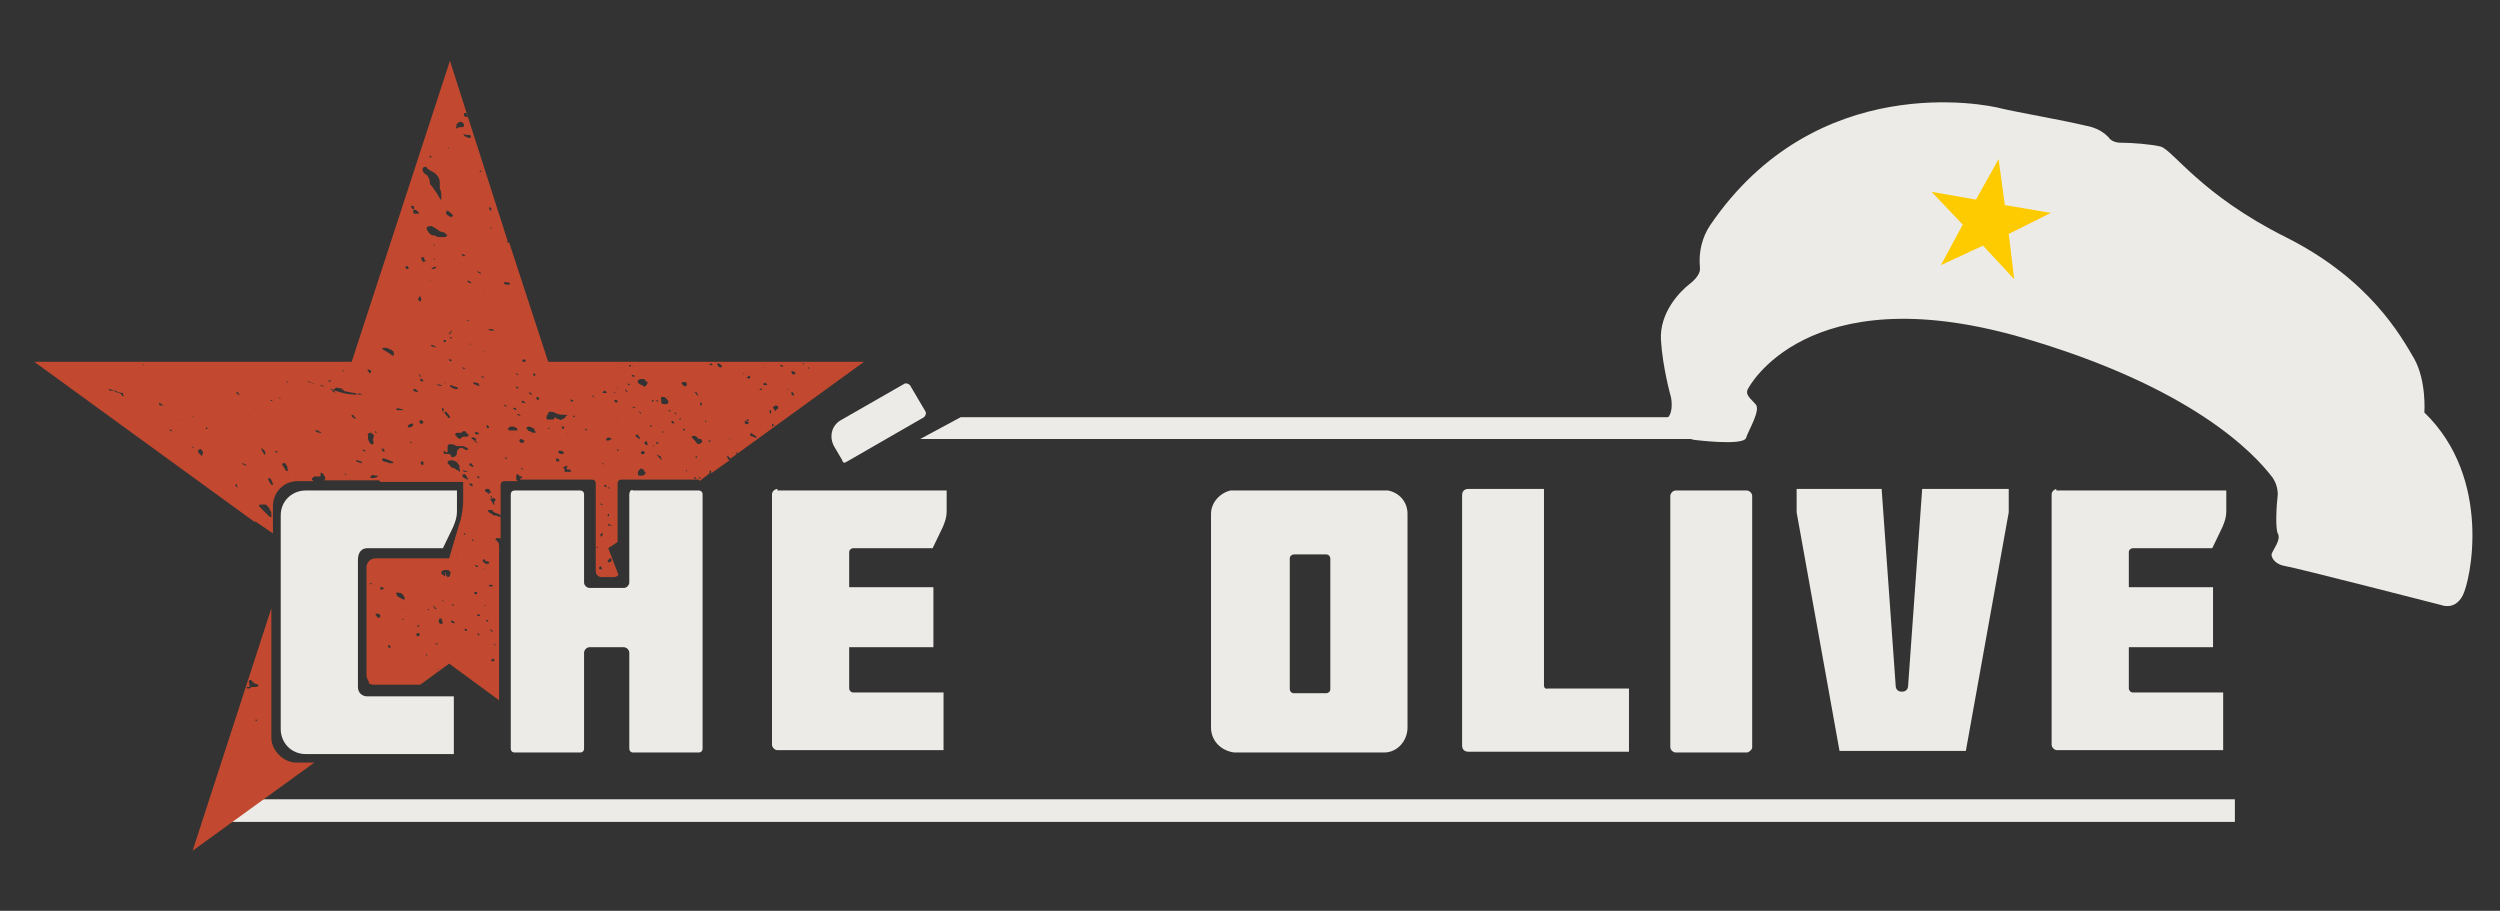 <?xml version="1.0" encoding="utf-8"?>
<!-- Generator: Adobe Illustrator 26.3.1, SVG Export Plug-In . SVG Version: 6.00 Build 0)  -->
<svg version="1.1" id="Calque_1" xmlns="http://www.w3.org/2000/svg" xmlns:xlink="http://www.w3.org/1999/xlink" x="0px" y="0px"
	 viewBox="0 0 320.6 116.8" style="enable-background:new 0 0 320.6 116.8;" xml:space="preserve">
<rect x="0" y="0" width="320.6" height="116.8" fill="#333333" stroke="none"/>
<style type="text/css">
	.st0{fill:#EDEBE7;}
	.st1{fill:#FECB00;}
	.st2{fill:#C2492F;}
</style>
<rect x="28.6" y="102.5" class="st0" width="258" height="2.9"/>
<path class="st0" d="M224.2,49.8c0,0,7.4-14.4,34.8-6.6c22.2,6.4,30.1,15,32.4,18c0.5,0.7,0.7,1.5,0.7,2.2c-0.2,1.7-0.3,4.4,0,5
	c0.5,0.8-0.7,2.2-0.8,2.7c0,0.5,0.5,1.3,1.8,1.5c1.3,0.2,20,5,20,5s1.7,0.7,2.7-1.2c1-1.8,3.9-15-4.9-23.5c0,0,0.3-4-1.3-6.9
	c-1.7-2.9-5.7-10.2-16.5-15.6s-14.4-11.1-16-11.6c-1.2-0.3-3.7-0.5-5.2-0.5c-0.5,0-1.2-0.2-1.5-0.7c-0.5-0.5-1.3-1.2-3-1.5
	c-2.9-0.7-8.7-1.7-10.8-2.2c-1.8-0.5-23.7-5-37.3,15c-1,1.5-1.5,3.4-1.3,5.4v0.3c0,0,0,0.8-1.3,1.8c-1.3,1-3.9,3.7-3.7,7.2
	s1.3,7.4,1.3,7.4s0.5,2.5-1,2.9l0.2,1.5l3.7,1c0,0,6.2,0.8,6.7-0.2c0.3-1,2-3.7,1.2-4.4C224.5,51.1,223.7,50.6,224.2,49.8z"/>
<polygon class="st1" points="256.3,20.4 257.1,26.3 263,27.3 257.6,30 258.3,35.8 254.3,31.5 248.9,34 251.7,28.8 247.7,24.6 
	253.4,25.6 "/>
<g>
	<g>
		<path class="st0" d="M47.1,70.3h9.7l1.3-2.7c0.3-0.7,0.5-1.3,0.5-2v-2.7H39.2c-1.7,0-3.2,1.3-3.2,3.2v27.4c0,1.7,1.3,3.2,3.2,3.2
			h19v-7.4H47.1c-0.7,0-1.2-0.5-1.2-1.2V71.8C45.9,70.8,46.4,70.3,47.1,70.3z"/>
	</g>
</g>
<path class="st0" d="M178,62.9L178,62.9h-0.7h-18.8h-0.7l0,0c-1.3,0.3-2.5,1.5-2.5,3v27.4c0,1.7,1.3,3,3,3.2l0,0h0.2h18.8h0.2l0,0
	c1.7,0,3-1.5,3-3.2V65.9C180.5,64.4,179.5,63.2,178,62.9z M165.9,88.9c-0.3,0-0.5-0.3-0.5-0.5V71.6c0-0.3,0.3-0.5,0.5-0.5h4.2
	c0.3,0,0.5,0.3,0.5,0.5v16.8c0,0.3-0.3,0.5-0.5,0.5H165.9z"/>
<path class="st0" d="M80.7,63.4v11.3c0,0.3-0.3,0.7-0.7,0.7h-4.4c-0.3,0-0.7-0.3-0.7-0.7V63.4c0-0.3-0.2-0.5-0.5-0.5h-8.4
	c-0.3,0-0.5,0.2-0.5,0.5V96c0,0.3,0.2,0.5,0.5,0.5h8.4c0.3,0,0.5-0.2,0.5-0.5V83.7c0-0.3,0.3-0.7,0.7-0.7H80c0.3,0,0.7,0.3,0.7,0.7
	V96c0,0.3,0.2,0.5,0.5,0.5h8.4c0.3,0,0.5-0.2,0.5-0.5V63.4c0-0.3-0.2-0.5-0.5-0.5h-8.4C80.9,62.7,80.7,63.1,80.7,63.4z"/>
<g>
	<path class="st2" d="M93.1,58.5L93.1,58.5c0.2,0,0.3,0,0.3,0c0.2,0.2,0.2,0.3,0.3,0.3l17.1-12.4H70.3l-5-15.3c0,0,0,0-0.2,0
		c0,0-0.2-0.2,0-0.2l0,0L57.7,7.8L45.1,46.4H4.4l28.2,20.5l0,0c0,0,0,0,0.2,0l0,0l0,0l2.2,1.5v-3.5c0-1.7,1.3-3.2,3.2-3.2h2
		c0,0,0,0-0.2-0.2v-0.2c0.2,0,0.2-0.2,0.3-0.2s0.2,0,0.3,0s0.2,0,0.3,0c0.2,0,0.2,0,0.2-0.2v-0.2c0,0,0.2-0.2,0.2,0
		c0,0,0.2,0,0.2,0.2c0.2,0.2,0.2,0.3,0.2,0.5c0,0,0,0.2-0.2,0.2h7.1h-0.2l0,0c0,0,0,0,0.2,0l0.2,0.2h10.6v1.8l0,0l0,0v0.7
		c0,0.7-0.2,2.2-0.5,2.9l-1.3,4.4h-9.4c-0.7,0-1.2,0.5-1.2,1.2v13.8c0,0.3,0.2,0.7,0.3,0.8l0,0l0,0l0,0c0,0,0,0,0,0.2
		c0.2,0.2,0.5,0.2,0.7,0.2h5.9l3.7-2.7l6.4,4.7v-0.5l0,0l0,0l0,0v-4.9l0,0v-0.2l0,0V69.8l0,0c0-0.2-0.2-0.3-0.2-0.3
		c0-0.2-0.2-0.2-0.3-0.3c0,0,0,0,0.2-0.2c0,0,0.2,0,0.3,0c0,0,0.2,0,0.2,0.2v-2.9l0,0c-0.2,0-0.5-0.2-0.7-0.2h-0.2
		c-0.2-0.2-0.5-0.3-0.7-0.5v-0.2h0.2h0.2c0.2,0,0.3,0.2,0.2,0.2c0.3,0.2,0.5,0.2,0.7,0.3c0.2,0,0.2,0.2,0.3,0.2v-3.9
		c0-0.3,0.2-0.5,0.5-0.5h1.7l-0.2-0.2v-0.2c0-0.2,0-0.3,0-0.3c0-0.2,0.2-0.2,0.2-0.2c0.2,0.2,0.2,0.3,0.5,0.3c0,0,0.2,0.2,0,0.2
		c-0.2,0-0.2,0.2-0.2,0.2h9.2c0.3,0,0.5,0.2,0.5,0.5v11.3c0,0.3,0.3,0.7,0.7,0.7h1.7c0.2,0,0.5-0.2,0.5-0.3L78,70.3l1.2-0.8V62
		c0-0.3,0.2-0.5,0.5-0.5h9.7c0.2,0,0.3,0,0.3,0.2l1.3-1L91,60.5c0,0,0,0,0-0.2c0,0,0.2,0,0.2,0.2c0,0,0,0,0,0.2l2.4-1.7
		c-0.2,0-0.3-0.2-0.3-0.2C93.3,58.7,93.3,58.5,93.1,58.5z M95.5,55.3L95.5,55.3L95.5,55.3L95.5,55.3L95.5,55.3L95.5,55.3
		C95.5,55.3,95.5,55.2,95.5,55.3C95.5,55.2,95.5,55.3,95.5,55.3L95.5,55.3z M95.8,56.7L95.8,56.7L95.8,56.7
		C95.8,56.7,96,56.7,95.8,56.7C96,56.7,95.8,56.7,95.8,56.7z M98,53.1L98,53.1C98,53.1,98.2,53.1,98,53.1
		C98.2,53.1,98.2,53.1,98,53.1C98.2,53.1,98,53.1,98,53.1z M99.7,53.1L99.7,53.1L99.7,53.1L99.7,53.1L99.7,53.1L99.7,53.1
		C99.5,53.1,99.5,53.1,99.7,53.1L99.7,53.1L99.7,53.1L99.7,53.1z M109.3,47.4L109.3,47.4L109.3,47.4L109.3,47.4z M107.9,46.9
		L107.9,46.9L107.9,46.9L107.9,46.9z M106.9,48.1L106.9,48.1L106.9,48.1L106.9,48.1z M106.6,46.6L106.6,46.6
		C106.6,46.8,106.6,46.8,106.6,46.6C106.6,46.8,106.6,46.8,106.6,46.6C106.6,46.8,106.6,46.8,106.6,46.6L106.6,46.6L106.6,46.6z
		 M103.6,47.1C103.7,47.1,103.7,47.1,103.6,47.1c0.2,0,0.2,0.2,0.2,0.2S103.6,47.3,103.6,47.1C103.6,47.3,103.6,47.1,103.6,47.1z
		 M102.9,46.6h0.2v0.2C103.1,46.8,103.1,46.8,102.9,46.6L102.9,46.6z M101.5,47.6c0.2,0,0.3,0,0.5,0.2c0,0,0,0,0,0.2c0,0,0,0-0.2,0
		c-0.2,0-0.2,0-0.3-0.2C101.5,47.8,101.5,47.6,101.5,47.6z M101.5,50.3C101.5,50.1,101.5,50.1,101.5,50.3c0.2,0,0.2,0,0.3,0.2l0,0
		c0,0.2,0,0.2,0,0.3C101.5,50.6,101.4,50.5,101.5,50.3z M101,49.8C101.2,49.8,101.2,49.8,101,49.8c0.2,0.2,0.2,0.2,0.2,0.2
		s0,0-0.2,0C101.2,49.9,101,49.9,101,49.8C101,49.9,101,49.8,101,49.8z M100,46.8L100,46.8c0.2,0,0.3,0,0.5,0.2l0,0c0,0,0,0-0.2,0
		h-0.2C100.2,46.9,100,46.9,100,46.8C100,46.9,100,46.8,100,46.8z M99.5,52c0,0,0.3,0,0.3,0.2v0.2c-0.2,0-0.3,0.2-0.3,0.3l0,0l0,0
		l0,0l0,0c0,0-0.2,0-0.2-0.2l-0.2-0.2C99.2,52.1,99.4,52,99.5,52z M99.2,54.5C99.4,54.5,99.4,54.7,99.2,54.5c0,0.2-0.2,0.2-0.2,0.2
		s0,0,0-0.2C99,54.3,99.2,54.3,99.2,54.5z M98.7,52.6C98.7,52.6,98.9,52.5,98.7,52.6c0.2,0,0.2,0,0.2,0.2V53h-0.2
		C98.7,52.6,98.7,52.6,98.7,52.6z M98,47.1L98,47.1C98.2,47.1,98.2,47.1,98,47.1C98.2,47.1,98.2,47.1,98,47.1
		C98.2,47.1,98.2,47.1,98,47.1C98.3,47.3,98.2,47.1,98,47.1C98.2,47.1,98.2,47.1,98,47.1L98,47.1C98.2,47.1,98.2,47.1,98,47.1
		C98.2,47.1,98,47.3,98,47.1L98,47.1z M98.2,49.1c0.2,0.2,0.2,0.3,0,0.3H98c0,0,0,0-0.2-0.2C97.8,49.3,98,49.1,98.2,49.1z
		 M97.3,49.9c0.2,0,0.3,0,0.3-0.2l0,0C97.8,50.1,97.7,50.1,97.3,49.9C97.3,50.1,97.3,50.1,97.3,49.9L97.3,49.9z M96.8,49.6
		L96.8,49.6L96.8,49.6L96.8,49.6L96.8,49.6z M96.8,47.9L96.8,47.9C96.8,47.9,96.7,47.9,96.8,47.9C96.7,47.9,96.7,47.9,96.8,47.9
		C96.7,47.9,96.8,47.9,96.8,47.9z M96.3,55.5c0.2,0.2,0.5,0.3,0.7,0.5c0,0,0,0,0,0.2l0,0l0,0c-0.3-0.2-0.5-0.2-0.7-0.3
		c-0.2,0-0.2-0.2,0-0.2C96.2,55.5,96.3,55.5,96.3,55.5z M96.3,49.8L96.3,49.8L96.3,49.8L96.3,49.8z M95.7,48.4c0,0,0.2,0,0.3-0.2
		h0.2c0,0,0,0,0,0.2C96.2,48.6,96,48.6,95.7,48.4L95.7,48.4z M96,54h-0.2c0,0-0.2-0.2,0-0.2H96C96,53.8,96,53.8,96,54z M96,54.1
		L96,54.1L96,54.1C96,54.1,96.2,54.1,96,54.1C96.2,54.3,96,54.3,96,54.1L96,54.1L96,54.1L96,54.1c0,0.2,0,0.3-0.2,0.3
		c-0.2,0-0.2,0-0.3-0.2v-0.2c0,0,0,0,0.2,0C95.8,54.1,95.8,54.1,96,54.1z M95.5,47.9L95.5,47.9C95.5,47.9,95.5,48.1,95.5,47.9
		c-0.2,0.2-0.2,0-0.2,0S95.3,47.9,95.5,47.9z M95.2,48.8L95.2,48.8C95.2,48.9,95.2,48.9,95.2,48.8L95.2,48.8z M94.8,50.6L94.8,50.6
		L94.8,50.6L94.8,50.6z M94.5,58C94.5,58,94.7,58.2,94.5,58c0.2,0.2,0,0.2,0,0.2C94.3,58.2,94.3,58.2,94.5,58
		C94.3,58,94.5,58,94.5,58z M94.1,57L94.1,57L94.1,57L94.1,57L94.1,57z M93.5,56.2l0.2,0.2l0,0l0,0l0,0l0,0l0,0l0,0
		C93.5,56.3,93.5,56.3,93.5,56.2C93.3,56.3,93.3,56.3,93.5,56.2C93.3,56.2,93.3,56.2,93.5,56.2z M93.3,47.9L93.3,47.9L93.3,47.9
		L93.3,47.9z M21.9,54.1L21.9,54.1L21.9,54.1L21.9,54.1z M13,51.1L13,51.1L13,51.1L13,51.1z M13.2,49.9
		C13.2,49.9,13.2,49.8,13.2,49.9C13.2,49.8,13.2,49.8,13.2,49.9C13.2,49.8,13.2,49.8,13.2,49.9L13.2,49.9z M13.7,48.3L13.7,48.3
		C13.7,48.1,13.7,48.1,13.7,48.3C13.7,48.1,13.7,48.1,13.7,48.3L13.7,48.3z M15,52.1L15,52.1L15,52.1C15.2,52.3,15.2,52.3,15,52.1z
		 M15.9,50.8c-0.2,0-0.3,0-0.3-0.2c-0.2-0.2-0.3-0.2-0.7-0.3c-0.2-0.2-0.5-0.2-0.7-0.2c0,0-0.2,0-0.3-0.2c0.2,0,0.3,0,0.7,0.2h0.2
		c0.3,0.2,0.7,0.3,1,0.3C15.7,50.6,15.9,50.8,15.9,50.8L15.9,50.8z M18.4,46.9L18.4,46.9C18.2,46.9,18.2,46.9,18.4,46.9
		c-0.2-0.2,0-0.2,0-0.2l0,0v-0.2l0,0l0,0l0,0l0,0l0,0l0,0v0.2C18.4,46.8,18.4,46.8,18.4,46.9L18.4,46.9z M18.7,54L18.7,54L18.7,54
		L18.7,54z M21.1,52C21.1,52.1,21.1,52.1,21.1,52c-0.2,0-0.3,0-0.5,0c-0.2,0-0.2-0.2-0.2-0.2c0-0.2,0.2-0.2,0.2,0c0,0,0.2,0,0.2,0.2
		C20.9,51.8,20.9,52,21.1,52L21.1,52z M21.6,49.3L21.6,49.3C21.7,49.3,21.7,49.3,21.6,49.3C21.7,49.3,21.7,49.3,21.6,49.3z
		 M21.9,55.3l-0.2-0.2c0,0,0,0,0.2,0C22.1,55.2,22.1,55.2,21.9,55.3C22.1,55.2,22.1,55.3,21.9,55.3z M23.1,50.3L23.1,50.3L23.1,50.3
		L23.1,50.3z M23.3,54C23.3,54,23.1,54,23.3,54v-0.2l0,0l0,0C23.4,53.8,23.3,54,23.3,54z M24.8,60.2C24.6,60.2,24.6,60.2,24.8,60.2
		C24.6,60,24.6,60,24.8,60.2C24.8,60,24.8,60,24.8,60.2C24.8,60,24.8,60.2,24.8,60.2L24.8,60.2z M24.8,57.5L24.8,57.5L24.8,57.5
		c-0.2-0.2-0.2-0.2-0.2-0.2l0,0c0,0,0,0,0.2,0C24.8,57.3,24.8,57.3,24.8,57.5L24.8,57.5L24.8,57.5L24.8,57.5L24.8,57.5L24.8,57.5z
		 M24.8,53.5C24.6,53.5,24.6,53.3,24.8,53.5C24.6,53.3,24.6,53.3,24.8,53.5C24.6,53.3,24.8,53.3,24.8,53.5
		C24.8,53.3,24.8,53.3,24.8,53.5C24.8,53.3,24.8,53.3,24.8,53.5z M25.9,58.5L25.9,58.5L25.9,58.5c-0.2-0.2-0.3-0.3-0.5-0.5v-0.2
		c0,0,0,0,0.2-0.2h0.2c0,0.2,0.2,0.2,0.2,0.3C26.1,58.2,25.9,58.3,25.9,58.5z M25.9,53.3C25.9,53.3,25.9,53.1,25.9,53.3
		C26.1,53.1,26.1,53.1,25.9,53.3C26.1,53.3,26.1,53.3,25.9,53.3z M26.6,55h-0.2c0,0,0,0,0-0.2C26.4,54.8,26.6,54.8,26.6,55
		C26.6,54.8,26.8,54.8,26.6,55z M26.9,53.1L26.9,53.1L26.9,53.1L26.9,53.1L26.9,53.1z M27.6,49.9C27.6,49.9,27.6,49.8,27.6,49.9
		C27.6,49.8,27.6,49.8,27.6,49.9C27.8,49.8,27.8,49.9,27.6,49.9L27.6,49.9z M28.3,46.8L28.3,46.8L28.3,46.8L28.3,46.8z M28.6,53.6
		L28.6,53.6C28.5,53.6,28.5,53.6,28.6,53.6C28.6,53.5,28.6,53.5,28.6,53.6L28.6,53.6C28.8,53.6,28.6,53.6,28.6,53.6z M29,51.3
		L29,51.3L29,51.3L29,51.3z M30.5,62.5L30.5,62.5c-0.2,0-0.3-0.2-0.3-0.2v-0.2h0.2C30.3,62.4,30.5,62.4,30.5,62.5L30.5,62.5z
		 M30.8,50.6C30.6,50.6,30.6,50.6,30.8,50.6c-0.2,0-0.3,0-0.3,0c-0.2-0.2-0.2-0.2-0.2-0.3c0.2,0,0.3,0,0.3,0.2L30.8,50.6z M31,59.4
		L31,59.4C31,59.4,31,59.2,31,59.4c0.3,0,0.5,0.2,0.7,0.3C31.3,59.7,31.1,59.5,31,59.4z M32,65.9L32,65.9
		C31.8,65.9,31.8,65.9,32,65.9C31.8,65.9,31.8,65.9,32,65.9C31.8,65.9,32,65.9,32,65.9L32,65.9z M32.3,56.8
		C32.3,56.7,32.3,56.7,32.3,56.8C32.3,56.7,32.3,56.7,32.3,56.8C32.3,56.7,32.3,56.7,32.3,56.8L32.3,56.8z M32.3,51.8L32.3,51.8
		L32.3,51.8L32.3,51.8z M32.5,59.2L32.5,59.2C32.5,59,32.5,59,32.5,59.2C32.5,59,32.5,59,32.5,59.2L32.5,59.2z M32.7,52.5
		C32.7,52.5,32.5,52.5,32.7,52.5C32.5,52.3,32.5,52.3,32.7,52.5C32.5,52.3,32.7,52.3,32.7,52.5C32.7,52.3,32.7,52.5,32.7,52.5
		L32.7,52.5z M36.7,48.8C36.7,48.8,36.9,48.6,36.7,48.8C36.9,48.8,36.9,48.8,36.7,48.8c0.2,0.2,0.3,0.2,0.2,0.3l0,0l0,0
		C36.7,48.9,36.7,48.8,36.7,48.8z M34.7,51.3C34.8,51.3,34.8,51.3,34.7,51.3c0.2,0,0.2,0,0.2,0C35,51.5,34.8,51.5,34.7,51.3
		C34.8,51.5,34.7,51.5,34.7,51.3L34.7,51.3z M34.7,52.8C34.8,53,34.8,53,34.7,52.8C34.8,53,34.7,53,34.7,52.8
		C34.7,53,34.7,53,34.7,52.8C34.7,53,34.7,53,34.7,52.8z M33.8,49.9L33.8,49.9L33.8,49.9L33.8,49.9L33.8,49.9z M33.5,57.5
		C33.7,57.5,33.7,57.5,33.5,57.5c0.2,0,0.3,0.2,0.3,0.2c0.2,0.2,0.3,0.3,0.2,0.5c0,0,0,0,0,0.2l0,0l0,0C33.7,58,33.5,57.7,33.5,57.5
		L33.5,57.5z M33,60.4C33,60.4,33,60.2,33,60.4C33,60.2,33,60.2,33,60.4C33,60.4,33.2,60.4,33,60.4L33,60.4z M34.5,66.2L34.5,66.2
		c-0.5-0.5-1-1-1.3-1.3l0,0c0,0,0-0.2,0.2-0.2c0.2,0,0.5,0,0.7,0l0.2,0.2c0.2,0.2,0.3,0.3,0.3,0.5c0.2,0.2,0.2,0.3,0.2,0.7
		c0,0.2,0,0.2,0.2,0.3C34.8,66.2,34.7,66.4,34.5,66.2z M35,62.2c-0.2,0-0.2,0-0.3-0.2c-0.2-0.2-0.3-0.5-0.3-0.7l0,0h0.2
		C34.8,61.5,35,61.9,35,62.2L35,62.2z M35.7,58c-0.2,0-0.3,0-0.5,0l0,0l0,0C35.3,57.8,35.5,57.8,35.7,58C35.9,58,35.9,58,35.7,58
		C35.9,58,35.9,58,35.7,58z M36,51.1h-0.2V51H36C35.9,51,35.9,51,36,51.1L36,51.1z M36.7,60.4c-0.2-0.3-0.3-0.5-0.5-0.8
		c0-0.2,0-0.2,0.2-0.2s0.2,0,0.3,0.2l0,0c0.2,0.3,0.2,0.5,0.2,0.8C36.9,60.4,36.7,60.4,36.7,60.4L36.7,60.4z M36.9,60.9L36.9,60.9
		L36.9,60.9L36.9,60.9c0.2,0,0.2,0,0.2,0C37,60.9,36.9,61,36.9,60.9z M37.7,48.3L37.7,48.3L37.7,48.3L37.7,48.3z M64.1,87.4
		L64.1,87.4L64.1,87.4L64.1,87.4z M64.1,70.6L64.1,70.6L64.1,70.6C63.9,70.6,63.9,70.6,64.1,70.6C63.9,70.6,64.1,70.4,64.1,70.6z
		 M63.9,83L63.9,83L63.9,83L63.9,83L63.9,83z M63.4,42.4L63.4,42.4c-0.3,0-0.5,0-0.5,0c-0.2,0-0.3-0.2-0.2-0.2c0,0,0,0,0.2,0l0,0
		C63.1,42.2,63.2,42.2,63.4,42.4L63.4,42.4z M62.7,38.4L62.7,38.4L62.7,38.4L62.7,38.4z M63.1,29.3L63.1,29.3L63.1,29.3
		c-0.2,0-0.2,0-0.2,0s0,0,0-0.2C62.9,29.1,62.9,29.1,63.1,29.3C63.1,29.1,63.1,29.1,63.1,29.3z M62.7,26.6c0.2,0,0.3,0,0.3,0.2
		c0,0.2,0,0.3,0,0.3l0,0l0,0C62.9,26.9,62.7,26.9,62.7,26.6L62.7,26.6z M62.4,39.9L62.4,39.9L62.4,39.9L62.4,39.9z M62.4,54.5
		c0.2,0,0.2,0.2,0.3,0.2v0.2c0,0,0,0-0.2,0l0,0l0,0l0,0l0,0C62.4,54.8,62.4,54.7,62.4,54.5C62.2,54.5,62.4,54.5,62.4,54.5z
		 M62.1,37.3C62.1,37.5,62.1,37.5,62.1,37.3C62.1,37.5,61.9,37.5,62.1,37.3c-0.2,0-0.2,0-0.2,0C61.9,37.3,61.9,37.3,62.1,37.3z
		 M62.1,45.1c0,0-0.2,0.2-0.2,0c0,0,0,0,0-0.2C61.7,45.1,61.9,45.1,62.1,45.1C61.9,45.1,61.9,45.1,62.1,45.1z M61.7,21.9L61.7,21.9
		C61.9,22.1,61.7,22.1,61.7,21.9c0,0.2-0.2,0.2-0.2,0l0,0C61.4,21.9,61.6,21.9,61.7,21.9z M61.2,34.8c0.3,0,0.5,0.2,0.5,0.3
		c-0.2,0-0.3-0.2-0.5-0.2V34.8L61.2,34.8z M61.4,49.3c0,0,0,0.2,0.2,0.2h-0.2c-0.2,0-0.3-0.2-0.5-0.2s-0.2-0.2-0.2-0.2
		s0.2-0.2,0.3,0C61.2,49.1,61.4,49.1,61.4,49.3z M61.1,56.3C61.1,56.3,61.1,56.5,61.1,56.3c-0.2,0.2-0.2,0.2-0.2,0.2
		c0.2,0,0.2,0.2,0.3,0.2c0,0,0,0,0,0.2l0,0l0,0c0,0,0-0.2-0.2-0.2c0,0,0,0-0.2-0.2l0,0l0,0l-0.2-0.2c-0.2,0-0.2-0.2,0-0.2
		C60.7,56,60.9,56.2,61.1,56.3z M60.9,55.5L60.9,55.5c0.2-0.2,0.3,0,0.5,0c0,0,0,0,0,0.2h-0.2h-0.2C61.1,55.7,60.9,55.7,60.9,55.5z
		 M61.2,57.2C61.2,57.3,61.2,57.3,61.2,57.2c-0.2,0-0.2,0-0.2,0C61.1,57.2,61.1,57.2,61.2,57.2L61.2,57.2z M60.7,66.7L60.7,66.7
		L60.7,66.7L60.7,66.7z M60.9,62.4L60.9,62.4L60.9,62.4L60.9,62.4L60.9,62.4z M60.9,72.5h0.2c0,0,0.2,0,0.2,0.2l0,0c0,0,0,0-0.2,0
		C61.2,72.8,61.1,72.8,60.9,72.5C60.9,72.6,60.9,72.6,60.9,72.5L60.9,72.5z M61.1,67.8L61.1,67.8L61.1,67.8L61.1,67.8z M61.2,64.4
		C61.2,64.2,61.2,64.2,61.2,64.4C61.4,64.2,61.4,64.2,61.2,64.4L61.2,64.4L61.2,64.4z M61.4,61.4c-0.2-0.2-0.3-0.3-0.2-0.3h0.2
		c0,0,0.2,0,0,0.2C61.4,61.2,61.4,61.2,61.4,61.4z M60.9,40.9C60.9,40.9,61.1,40.9,60.9,40.9C61.1,40.9,61.1,40.9,60.9,40.9
		L60.9,40.9L60.9,40.9z M60.7,43.6C60.7,43.6,60.9,43.6,60.7,43.6c0.2,0,0.2,0.2,0.2,0.2S60.9,43.7,60.7,43.6
		C60.7,43.7,60.7,43.7,60.7,43.6C60.7,43.7,60.7,43.6,60.7,43.6L60.7,43.6z M60.5,36.3c-0.2,0-0.2,0-0.3,0c-0.2-0.2-0.3-0.2-0.3-0.3
		l0,0l0,0H60C60.2,36,60.4,36.2,60.5,36.3C60.5,36.3,60.5,36.3,60.5,36.3z M60.4,44.1c0,0,0,0.2-0.2,0c0,0-0.2,0-0.2-0.2
		C60,44.1,60.2,44.1,60.4,44.1C60.2,44.1,60.4,44.1,60.4,44.1z M57.7,49.4L57.7,49.4c-0.3-0.2-0.5-0.2-0.8-0.3c0.2,0,0.2,0,0.2,0
		C57.4,49.3,57.5,49.4,57.7,49.4L57.7,49.4L57.7,49.4L57.7,49.4L57.7,49.4L57.7,49.4L57.7,49.4h0.2c0.3,0.2,0.7,0.2,0.8,0.3
		c0,0,0,0,0,0.2h-0.2c-0.3,0-0.5-0.2-0.8-0.3C57.9,49.6,57.7,49.6,57.7,49.4z M57.7,53.6L57.7,53.6c-0.2,0-0.3,0-0.3-0.2
		C57.2,53.3,57,53,57,52.8l0,0h0.2C57.5,53.1,57.7,53.3,57.7,53.6C57.9,53.5,57.9,53.6,57.7,53.6z M57.2,47.8
		C57.2,47.8,57.2,47.6,57.2,47.8C57.4,47.6,57.4,47.8,57.2,47.8C57.4,47.8,57.4,47.8,57.2,47.8L57.2,47.8z M58,42.6
		c0,0-0.2,0-0.3-0.2l0,0C57.7,42.4,57.9,42.4,58,42.6C57.9,42.4,58,42.4,58,42.6L58,42.6z M58,43.4C58,43.4,57.9,43.4,58,43.4
		c-0.2,0-0.3,0-0.3-0.2C57.7,43.2,57.9,43.2,58,43.4L58,43.4z M57.7,42.6C57.7,42.6,57.9,42.6,57.7,42.6c0.2,0.2,0.2,0.2,0.2,0.2
		s0,0-0.2,0h-0.2C57.7,42.7,57.5,42.7,57.7,42.6C57.5,42.6,57.7,42.6,57.7,42.6z M57.9,46.1C57.9,46.3,57.9,46.3,57.9,46.1
		c0,0.2,0,0.3-0.2,0.2l-0.2-0.2C57.5,46.1,57.7,46.1,57.9,46.1z M58.4,55.7c0,0,0-0.2,0.2-0.2h0.2c0.2,0,0.2,0,0.3,0
		c0.2,0,0.2-0.2,0.3-0.2h0.2c0,0,0.2,0,0.2,0.2c0.2,0.2,0.3,0.2,0.3,0.3c0,0.2-0.2,0.2-0.5,0.2c-0.2,0-0.3,0-0.5,0.2
		c0,0.2-0.2,0-0.3,0c-0.2,0-0.2-0.2-0.2-0.2C58.2,55.7,58.4,55.7,58.4,55.7L58.4,55.7z M58.9,17.9L58.9,17.9L58.9,17.9L58.9,17.9z
		 M58.9,30.5C58.9,30.3,58.9,30.5,58.9,30.5C59,30.5,59,30.5,58.9,30.5C59,30.5,59,30.5,58.9,30.5L58.9,30.5L58.9,30.5z M59.7,38.2
		L59.7,38.2L59.7,38.2L59.7,38.2L59.7,38.2L59.7,38.2L59.7,38.2L59.7,38.2L59.7,38.2L59.7,38.2L59.7,38.2z M59.7,47.3h-0.2
		c0,0-0.2,0-0.2-0.2C59.4,47.1,59.4,47.1,59.7,47.3C59.5,47.1,59.7,47.3,59.7,47.3z M59.7,19.5L59.7,19.5L59.7,19.5L59.7,19.5
		L59.7,19.5L59.7,19.5z M59.7,32.8C59.5,32.8,59.5,32.8,59.7,32.8C59.5,32.6,59.5,32.6,59.7,32.8c-0.2,0-0.2,0.2-0.3,0
		c0,0-0.2,0-0.2-0.2l0,0l0,0l0,0c0,0,0,0,0.2,0C59.4,32.6,59.4,32.6,59.7,32.8C59.5,32.6,59.5,32.6,59.7,32.8
		C59.5,32.8,59.7,32.8,59.7,32.8z M59.2,33.8C59.2,33.8,59.2,34,59.2,33.8C59,34,59,33.8,59.2,33.8L59.2,33.8
		C59,33.8,59.2,33.8,59.2,33.8S59,33.8,59.2,33.8C59,33.8,59.2,33.8,59.2,33.8z M60,60.5C60,60.5,60,60.7,60,60.5
		c-0.2,0-0.3,0-0.5,0l-0.2-0.2l0,0C59.7,60.4,60,60.4,60,60.5z M59.9,41L59.9,41c0.2,0,0.2,0.2,0.2,0.2S59.9,41.2,59.9,41
		C59.7,41.2,59.7,41,59.9,41z M60.2,16C60.4,16,60.4,16,60.2,16C60.2,16.2,60.2,16.2,60.2,16C60.2,16.2,60.2,16,60.2,16L60.2,16z
		 M60.4,17.5c0,0.2-0.3,0.3-0.7,0c-0.2,0-0.2-0.2-0.2-0.2s-0.2-0.2-0.3-0.2c0.5,0.2,0.5,0.2,1,0.2C60.4,17.4,60.4,17.4,60.4,17.5z
		 M59.5,14.5L59.5,14.5c0.2,0,0.2,0,0.3,0C60,14.7,60,14.8,60,15c0,0,0,0-0.2,0c-0.2,0-0.3-0.2-0.3-0.2
		C59.5,14.7,59.5,14.7,59.5,14.5z M58.5,16.2c0.2-0.2,0-0.2,0-0.3c0.2,0,0.3-0.2,0.3-0.2c0.2-0.2,0.7,0,0.7,0.3c0,0.2,0,0.3-0.2,0.3
		l0,0c-0.3,0-0.5,0-0.8,0.2l0,0C58.5,16.5,58.5,16.3,58.5,16.2C58.5,16.3,58.5,16.3,58.5,16.2z M58.4,48.4L58.4,48.4
		C58.4,48.4,58.4,48.3,58.4,48.4C58.4,48.3,58.4,48.3,58.4,48.4C58.4,48.3,58.4,48.3,58.4,48.4z M58.4,40.9L58.4,40.9L58.4,40.9
		L58.4,40.9z M58.2,24.2L58.2,24.2L58.2,24.2C58,24.2,58,24.2,58.2,24.2C58,24.2,58,24.2,58.2,24.2z M57.5,18.9
		C57.7,18.9,57.7,18.9,57.5,18.9c0.2,0.2,0,0.2,0,0.2S57.5,19,57.5,18.9C57.4,18.9,57.5,18.9,57.5,18.9z M57.5,27.1
		c0.2,0,0.2,0.2,0.3,0.2c0.2,0.2,0.2,0.2,0.3,0.3c0,0,0,0.2-0.2,0.2h-0.2c-0.3-0.2-0.5-0.3-0.5-0.5C57.2,27.1,57.4,26.9,57.5,27.1z
		 M57,43.9C56.9,43.9,56.9,43.9,57,43.9c-0.2-0.2-0.2-0.2,0-0.3h0.2l0,0C57.2,43.9,57,43.9,57,43.9z M57,37.2
		C56.9,37.2,56.9,37.2,57,37.2C56.9,37.2,56.9,37.2,57,37.2L57,37.2L57,37.2z M57,38.7L57,38.7c-0.2,0-0.2,0-0.2,0
		C56.9,38.7,57,38.7,57,38.7L57,38.7z M56.7,22.7L56.7,22.7C56.7,22.6,56.9,22.6,56.7,22.7C56.9,22.7,56.9,22.7,56.7,22.7
		C56.9,22.7,56.9,22.7,56.7,22.7L56.7,22.7L56.7,22.7z M55.3,20C55.5,20,55.5,20,55.3,20C55.5,20,55.5,20.2,55.3,20
		c0,0.2,0,0.2-0.2,0.2l0,0c0,0,0,0,0-0.2C55.2,20,55.3,20,55.3,20z M53.8,38c0.2,0,0.2,0.2,0.2,0.2c0,0.2,0,0.2,0,0.3
		c0,0.2-0.2,0.2-0.3,0l-0.2-0.2C53.7,38.4,53.7,38.2,53.8,38L53.8,38z M53,26.9h0.2c0.2,0,0.3,0.2,0.5,0.3v0.2h-0.2
		c-0.2,0-0.2,0-0.3,0s-0.2,0-0.2-0.2C53,27.1,53,26.9,53,26.9z M52.7,26.4h0.2c0,0,0.2,0,0.2,0.2v0.2h-0.2l0,0
		C52.7,26.6,52.7,26.4,52.7,26.4z M52.8,43.9C53,43.9,53,43.9,52.8,43.9C53,43.9,52.8,43.9,52.8,43.9S52.8,43.7,52.8,43.9
		C52.8,43.7,52.8,43.7,52.8,43.9z M52.8,36L52.8,36L52.8,36C53,36,53,36,52.8,36C52.8,36,52.8,36.2,52.8,36z M52.8,34
		C52.8,34,52.7,34,52.8,34C52.7,34,52.7,33.8,52.8,34L52.8,34z M52.8,40.5C52.8,40.7,52.8,40.7,52.8,40.5
		C52.8,40.7,52.7,40.7,52.8,40.5C52.7,40.7,52.7,40.7,52.8,40.5C52.7,40.5,52.7,40.5,52.8,40.5z M52.5,48.1L52.5,48.1L52.5,48.1
		L52.5,48.1z M52.5,44.6L52.5,44.6C52.5,44.6,52.5,44.7,52.5,44.6C52.5,44.7,52.5,44.7,52.5,44.6C52.3,44.6,52.5,44.6,52.5,44.6z
		 M51.3,35.3L51.3,35.3L51.3,35.3L51.3,35.3C51.3,35.2,51.3,35.2,51.3,35.3z M49.8,38.9L49.8,38.9L49.8,38.9L49.8,38.9z M48.1,55.3
		c0,0,0.2,0,0.2,0.2l0,0C48.1,55.5,48.1,55.5,48.1,55.3C47.9,55.3,47.9,55.3,48.1,55.3C47.9,55.3,48.1,55.3,48.1,55.3z M47.1,47.4
		h0.2c0.2,0,0.3,0.2,0.3,0.3l-0.2,0.2C47.4,47.8,47.3,47.8,47.1,47.4C47.1,47.6,47.1,47.6,47.1,47.4z M46.6,45.1
		C46.8,45.1,46.8,45.1,46.6,45.1C46.8,45.1,46.6,45.1,46.6,45.1L46.6,45.1L46.6,45.1z M43.9,47.4C43.9,47.6,44.1,47.6,43.9,47.4
		c0.2,0.2,0.3,0.2,0.2,0.2h-0.2C43.9,47.8,43.9,47.8,43.9,47.4C43.7,47.6,43.7,47.6,43.9,47.4C43.7,47.6,43.9,47.4,43.9,47.4z
		 M43.6,46.9L43.6,46.9L43.6,46.9L43.6,46.9z M42.1,48.8h0.2h0.2C42.4,48.9,42.2,49.1,42.1,48.8C42.1,48.9,42.1,48.9,42.1,48.8z
		 M39.9,46.9L39.9,46.9L39.9,46.9L39.9,46.9z M38.5,58.2L38.5,58.2L38.5,58.2C38.5,58.2,38.7,58.2,38.5,58.2
		C38.7,58.2,38.5,58.2,38.5,58.2z M39,55.8C38.9,55.8,38.9,55.8,39,55.8C38.9,55.7,38.9,55.7,39,55.8C39,55.7,39,55.7,39,55.8
		L39,55.8z M40.1,49.3L40.1,49.3L40.1,49.3L40.1,49.3z M40.9,58.2L40.9,58.2L40.9,58.2L40.9,58.2z M41.2,55.5h-0.2
		c-0.3,0-0.5-0.2-0.7-0.3l0,0c0,0,0,0,0.2,0s0.2,0,0.3,0c0.2,0.2,0.3,0.2,0.3,0.2C41.2,55.3,41.2,55.5,41.2,55.5z M42.4,49.8
		L42.4,49.8L42.4,49.8L42.4,49.8c0.2,0.2,0.3,0.3,0.7,0.5l0,0l0,0h-0.2c-0.2,0-0.3-0.2-0.3-0.2C42.4,49.9,42.4,49.8,42.4,49.8
		L42.4,49.8L42.4,49.8C42.4,49.8,42.4,49.6,42.4,49.8c-0.5-0.2-0.8-0.2-1.2-0.3c-0.3-0.2-0.7-0.2-1-0.3s-0.7-0.2-0.8-0.3l0,0l0,0
		h0.2c0.2,0.2,0.5,0.2,0.7,0.3c0.3,0.2,0.5,0.2,0.8,0.2c0.2,0,0.3,0,0.5,0.2c0.2,0,0.5,0.2,0.7,0.2c0.3,0.2,0.5,0.2,0.7,0
		c0.2-0.2,0.3,0,0.7,0c0.2,0,0.2,0.2,0.3,0.2c0.2,0.2,0.3,0.2,0.3,0.2c0.3,0,0.8,0.2,1.2,0.2c0.2,0,0.3,0.2,0.3,0.2l0,0l0,0
		c0.2-0.2,0.3-0.2,0.7,0l0,0c-0.2,0-0.5,0-0.7,0l0,0c-0.2,0-0.2,0-0.3,0c-0.8,0-1.7-0.2-2.5-0.5c-0.2,0-0.5-0.2-0.7-0.2
		C42.6,49.6,42.6,49.8,42.4,49.8L42.4,49.8z M46.8,56.5L46.8,56.5L46.8,56.5L46.8,56.5z M43.6,60.4C43.4,60.4,43.4,60.4,43.6,60.4
		C43.4,60.2,43.4,60.2,43.6,60.4L43.6,60.4L43.6,60.4z M43.6,52.6L43.6,52.6L43.6,52.6L43.6,52.6z M44.4,60.9c0,0-0.2,0-0.2-0.2
		C44.3,60.7,44.3,60.7,44.4,60.9C44.3,60.7,44.4,60.7,44.4,60.9C44.4,60.7,44.4,60.9,44.4,60.9L44.4,60.9z M44.9,61.5
		C44.9,61.4,44.9,61.4,44.9,61.5C44.9,61.4,44.9,61.4,44.9,61.5C44.9,61.4,45.1,61.4,44.9,61.5C45.1,61.4,45.1,61.5,44.9,61.5
		C45.1,61.5,45.1,61.5,44.9,61.5z M45.4,53.6c-0.2,0-0.2-0.2-0.3-0.2c0,0,0,0,0-0.2l0,0h0.2C45.4,53.5,45.6,53.5,45.4,53.6
		c0.2-0.2,0.2,0,0.2,0C45.6,53.8,45.6,53.8,45.4,53.6z M46.4,59.4c-0.2,0-0.5-0.2-0.7-0.2V59c0.2,0,0.5,0.2,0.7,0.2
		C46.4,59.2,46.4,59.4,46.4,59.4C46.6,59.4,46.4,59.4,46.4,59.4z M46.9,57.8c0,0-0.2,0.2-0.3,0l-0.2-0.2
		C46.6,57.7,46.8,57.7,46.9,57.8L46.9,57.8z M47.1,55.7C47.1,55.7,47.1,55.5,47.1,55.7c0.2-0.2,0.3-0.2,0.5-0.2
		c0.2,0.2,0.5,0.3,0.3,0.5v0.2c-0.2,0.2,0,0.3,0,0.5v0.2c-0.2,0.2-0.5,0-0.5-0.2c-0.2-0.2-0.2-0.3-0.2-0.7c0-0.2,0-0.2,0-0.3
		C47.3,55.8,47.3,55.8,47.1,55.7z M47.9,60.4L47.9,60.4L47.9,60.4C47.9,60.2,47.9,60.4,47.9,60.4L47.9,60.4z M48.5,61L48.5,61
		C48.5,61,48.5,61.2,48.5,61c-0.2,0.3-0.5,0.3-0.8,0.3h-0.2v-0.2c0,0,0.2,0,0.2-0.2h0.2C47.9,61,48.3,61,48.5,61L48.5,61L48.5,61
		L48.5,61L48.5,61z M48.6,52.3L48.6,52.3L48.6,52.3L48.6,52.3z M49,57.5L49,57.5c0.2,0,0.3,0.2,0.3,0.2v0.2h-0.2
		C49,57.8,49,57.7,49,57.5C48.8,57.7,48.8,57.5,49,57.5z M50.3,59.4c-0.2,0-0.2,0-0.3,0s-0.5-0.2-0.7-0.2S49.1,59,49,59v-0.2h0.2
		c0.3,0,0.5,0.2,0.7,0.2c0.3,0.2,0.5,0.2,0.7,0.3C50.3,59.2,50.5,59.4,50.3,59.4C50.5,59.4,50.3,59.4,50.3,59.4z M50,57.8L50,57.8
		L50,57.8C50.1,57.8,50.1,57.8,50,57.8C50.1,57.8,50,57.8,50,57.8L50,57.8L50,57.8L50,57.8z M50.5,45.6h-0.2
		c-0.3-0.3-0.8-0.5-1.2-0.8l0,0l0,0H49c0,0,0,0-0.2,0l0,0l0,0H49l0,0l0,0l0,0l0,0c0,0,0-0.2,0.2-0.2c0.3,0,0.5,0,0.8,0.2
		c0.2,0,0.3,0.2,0.5,0.3C50.5,45.2,50.5,45.4,50.5,45.6z M50.5,42.1L50.5,42.1C50.3,42.1,50.5,42.1,50.5,42.1S50.3,42.1,50.5,42.1
		L50.5,42.1C50.5,41.9,50.5,41.9,50.5,42.1L50.5,42.1L50.5,42.1z M50.6,51.6L50.6,51.6L50.6,51.6L50.6,51.6z M50.6,40.2
		C50.6,40.2,50.8,40.2,50.6,40.2c0.2,0,0.2,0,0.2,0S50.8,40.2,50.6,40.2L50.6,40.2z M50.8,47.4C50.8,47.4,50.6,47.4,50.8,47.4
		C50.8,47.3,50.8,47.3,50.8,47.4C50.8,47.3,50.8,47.3,50.8,47.4L50.8,47.4z M51,58L51,58C51,57.8,51,58,51,58C51.1,58,51.1,58,51,58
		z M51.1,61.7L51.1,61.7L51.1,61.7L51.1,61.7z M51.5,59.4L51.5,59.4L51.5,59.4C51.5,59.2,51.5,59.2,51.5,59.4L51.5,59.4z M51.8,52.6
		c-0.2,0-0.7,0-0.8,0c0,0-0.2,0-0.2-0.2l0,0c0,0,0-0.2,0,0C51.3,52.3,51.5,52.5,51.8,52.6C51.8,52.5,51.8,52.5,51.8,52.6
		C51.8,52.6,52,52.6,51.8,52.6z M52,34.3C51.8,34.3,51.8,34.2,52,34.3c0-0.2,0.2-0.2,0.2-0.2s0,0,0.2,0.2v0.2
		C52.1,34.5,52.1,34.5,52,34.3C52,34.5,52,34.3,52,34.3z M52.8,56.8L52.8,56.8c-0.2,0-0.2,0-0.2-0.2C52.7,56.7,52.8,56.7,52.8,56.8
		C52.8,56.7,53,56.8,52.8,56.8z M53,54.5c-0.2,0.3-0.3,0.3-0.7,0.3l0,0v-0.2c0.2-0.2,0.3-0.3,0.7-0.3l0,0C52.8,54.3,53,54.3,53,54.5
		C53,54.3,53,54.5,53,54.5z M53.5,56.2C53.3,56.3,53.3,56.3,53.5,56.2C53.3,56.2,53.3,56.2,53.5,56.2C53.3,56.2,53.3,56.2,53.5,56.2
		L53.5,56.2z M53.8,50.1C53.7,50.1,53.7,50.1,53.8,50.1c-0.2,0.2-0.5,0.2-0.8,0c0,0,0,0,0-0.2l0,0c0.2,0,0.2,0,0.3,0
		C53.5,50.1,53.7,50.3,53.8,50.1C53.7,50.1,53.7,50.1,53.8,50.1C53.7,50.1,53.7,50.1,53.8,50.1C53.7,50.1,53.7,50.1,53.8,50.1
		C53.7,50.1,53.7,50.1,53.8,50.1L53.8,50.1L53.8,50.1C53.8,50.3,53.8,50.3,53.8,50.1C53.7,50.1,53.7,50.1,53.8,50.1L53.8,50.1z
		 M53.8,54.1L53.8,54.1c0-0.3,0.2-0.2,0.3-0.2c0.2,0.2,0.2,0.2,0.2,0.3l0,0l0,0C54,54.5,53.8,54.3,53.8,54.1z M54.3,59.5
		c0,0.2-0.2,0.2-0.3,0c0,0-0.2-0.2,0-0.2c0-0.2,0.3-0.2,0.3,0V59.5z M54.3,48.9c-0.2,0-0.2,0-0.3,0c-0.2-0.2-0.2-0.2,0-0.3l0,0l0,0
		l0,0c-0.2-0.2-0.2-0.5-0.3-0.7c0,0,0-0.2,0,0l0,0c0.2,0.2,0.2,0.2,0.2,0.3s0,0.2,0,0.3l0,0l0,0l0,0C54.2,48.6,54.3,48.8,54.3,48.9
		C54.5,48.8,54.3,48.9,54.3,48.9z M54.3,33.7L54.3,33.7C54.5,33.7,54.3,33.7,54.3,33.7L54.3,33.7c0-0.2,0-0.2,0-0.2l0,0l0,0l0,0
		c-0.2,0-0.2,0-0.2-0.2l0,0l0,0C54,33.1,54,33.1,54,33c0,0,0,0,0.2,0h0.2c0,0.2,0,0.2,0,0.3l0,0l0,0l0,0l0,0c0.2,0,0.2,0.2,0.2,0.2
		l0,0l0,0C54.3,33.5,54.5,33.5,54.3,33.7L54.3,33.7L54.3,33.7L54.3,33.7z M54.2,21.9c0,0,0-0.2,0-0.3s0.2-0.2,0.3-0.2
		c0.2,0,0.2,0,0.3,0.2c0.2,0.2,0.5,0.3,0.8,0.5c0.5,0.3,0.8,0.8,0.8,1.3c0,0.2,0,0.2,0,0.3c0,0.2,0,0.3,0,0.5
		c0.2,0.3,0.2,0.8,0.2,1.2c0,0,0,0,0,0.2c0,0-0.2,0-0.2-0.2c-0.2-0.2-0.2-0.3-0.3-0.5c-0.2-0.3-0.5-0.7-0.7-1
		c-0.2-0.2-0.3-0.3-0.3-0.7c0-0.2-0.2-0.5-0.3-0.7C54.3,22.2,54.3,22.1,54.2,21.9z M55,24.9C55,24.9,55,24.7,55,24.9
		C55,24.7,54.8,24.7,55,24.9C55,24.7,55,24.7,55,24.9C55,24.7,55,24.7,55,24.9z M54.8,53L54.8,53L54.8,53C55,53,55,53,54.8,53
		C55,53,55,53,54.8,53z M54.7,29.3c0-0.2,0.2-0.3,0.5-0.3h0.2c0.3,0.2,0.5,0.3,0.8,0.5c0.2,0.2,0.3,0.2,0.7,0.3
		c0.2,0,0.2,0.2,0.3,0.2c0.2,0.2,0.2,0.2,0.2,0.2s-0.2,0-0.2,0.2c-0.2,0-0.2,0-0.3,0c-0.2,0-0.3,0-0.7,0c-0.2,0-0.3-0.2-0.5-0.2
		s-0.2,0-0.2,0C55,30,54.8,29.6,54.7,29.3z M55.3,34.5L55.3,34.5c0.2-0.2,0.3-0.3,0.7-0.3l0,0l0,0C55.8,34.5,55.7,34.5,55.3,34.5z
		 M55.5,39.9L55.5,39.9L55.5,39.9L55.5,39.9z M55.8,31.5C55.8,31.5,55.7,31.3,55.8,31.5c-0.2,0-0.2-0.2-0.2-0.2S55.7,31.3,55.8,31.5
		C55.8,31.3,55.8,31.5,55.8,31.5z M55.8,33.3L55.8,33.3h-0.2C55.7,33.1,55.7,33.1,55.8,33.3C55.8,33.1,55.8,33.1,55.8,33.3
		C55.8,33.1,55.8,33.3,55.8,33.3z M55.3,36C55.3,36,55.2,36,55.3,36c-0.2,0-0.2,0-0.2-0.2C55.2,36,55.2,36,55.3,36L55.3,36z
		 M56,44.6c-0.7-0.2-0.7-0.2-0.8-0.3C55.5,44.2,55.5,44.2,56,44.6z M55.2,49.3L55.2,49.3L55.2,49.3L55.2,49.3
		C55.2,49.1,55.2,49.1,55.2,49.3C55.2,49.1,55.2,49.1,55.2,49.3C55.2,49.1,55.2,49.1,55.2,49.3C55.2,49.1,55.3,49.1,55.2,49.3
		C55.3,49.3,55.3,49.3,55.2,49.3z M56,48.1L56,48.1L56,48.1C55.8,48.1,55.8,48.1,56,48.1C55.8,48.1,56,48.1,56,48.1z M56,57.8
		L56,57.8L56,57.8L56,57.8z M55.8,49.3H56c0.2,0,0.5,0,0.7,0.2l0,0l0,0l0,0l0,0c-0.2,0-0.3,0-0.3,0C56.2,49.4,56,49.3,55.8,49.3z
		 M56.7,52.3c0,0,0.2,0,0.2,0.2c0,0,0,0,0,0.2l0,0h-0.2C56.7,52.5,56.7,52.5,56.7,52.3L56.7,52.3z M56.9,53C56.9,53,56.7,53,56.9,53
		C56.7,53,56.7,52.8,56.9,53C56.7,52.8,56.7,52.8,56.9,53C56.7,52.8,56.9,52.8,56.9,53C56.9,52.8,56.9,52.8,56.9,53z M57,58.5
		L57,58.5C57,58.5,57,58.3,57,58.5C57,58.3,57,58.3,57,58.5L57,58.5z M59,60.5c-0.2,0-0.2-0.2-0.3-0.2c-0.2,0-0.3-0.2-0.3-0.2
		C58,60,57.9,60,57.7,59.7c-0.2-0.2-0.2-0.2-0.3-0.3v-0.2c0.3-0.3,1-0.2,1.3,0.2c0,0,0,0.2,0.2,0.2C58.9,59.7,58.9,60,59,60.5
		C59.2,60.4,59,60.4,59,60.5z M58.7,59L58.7,59C58.9,59,58.9,59.2,58.7,59C58.9,59.2,58.7,59.2,58.7,59C58.7,59.2,58.7,59,58.7,59z
		 M58.9,57.5c-0.2,0.2-0.3,0.3-0.3,0.5c0,0.2,0,0.3-0.2,0.5c-0.2,0.2-0.3,0-0.5,0.2l0,0c0-0.3-0.2-0.5-0.5-0.5c-0.2,0-0.2,0-0.3,0
		c-0.2,0-0.2,0-0.2-0.2v-0.2c0.2,0,0.2,0.2,0.3,0.2c0.2,0,0.2,0,0.2-0.2c0-0.2,0-0.3,0-0.3c0-0.2,0-0.3,0-0.3c0-0.2,0.3-0.3,0.7-0.2
		c0.2,0,0.3,0.2,0.5,0.2s0.3,0,0.5,0c0,0,0,0,0.2,0s0.5,0.2,0.7,0.3v0.2c-0.2,0-0.2,0-0.3,0C59.2,57.3,59,57.5,58.9,57.5z
		 M57.9,77.5C57.9,77.5,58,77.5,57.9,77.5c0.2,0,0.3,0,0.3,0.2C58.2,77.7,58,77.7,57.9,77.5C57.9,77.7,57.9,77.5,57.9,77.5z
		 M51.8,72L51.8,72L51.8,72L51.8,72z M47.4,74.8L47.4,74.8L47.4,74.8L47.4,74.8C47.4,75,47.4,75,47.4,74.8
		C47.4,75,47.3,75,47.4,74.8C47.4,75,47.4,75,47.4,74.8L47.4,74.8L47.4,74.8c0.2,0,0.2,0,0.3,0l0,0l0,0C47.6,75,47.6,75,47.4,74.8z
		 M47.8,84.1C47.8,84.2,47.8,84.2,47.8,84.1C47.6,84.1,47.6,84.1,47.8,84.1C47.6,84.1,47.6,84.1,47.8,84.1L47.8,84.1z M48.8,79.2
		h-0.2c-0.2,0-0.2,0-0.3-0.2c-0.2-0.2-0.2-0.3,0-0.3c0,0,0,0,0.2,0c0.2,0,0.2,0.2,0.3,0.2C48.6,79,48.8,79.2,48.8,79.2z M48.8,75.5
		C48.6,75.5,48.6,75.5,48.8,75.5c0-0.2-0.2-0.2,0-0.2c0,0,0,0,0.2,0s0.2,0.2,0.2,0.2C48.8,75.7,48.8,75.7,48.8,75.5z M49.5,77.3
		L49.5,77.3L49.5,77.3L49.5,77.3L49.5,77.3z M50.1,83c-0.2,0.2-0.3,0-0.3,0s0,0,0-0.2S50,82.7,50.1,83C50.1,82.9,50.1,82.9,50.1,83z
		 M51.3,86.4C51.1,86.4,51.1,86.4,51.3,86.4C51.1,86.2,51.1,86.2,51.3,86.4C51.3,86.2,51.3,86.2,51.3,86.4L51.3,86.4z M51.8,79.5
		L51.8,79.5c-0.2,0-0.2,0-0.2-0.2C51.6,79.3,51.6,79.3,51.8,79.5C51.8,79.3,51.8,79.3,51.8,79.5z M51.6,76.8
		c-0.5-0.2-0.7-0.3-0.8-0.7V76c0.2,0,0.2,0,0.3,0c0.5,0,0.8,0.5,0.8,0.8C52,76.8,51.8,77,51.6,76.8z M52.1,78.2L52.1,78.2
		C52.1,78.2,52,78.2,52.1,78.2C52,78.2,52,78,52,78C52,78,52,78,52.1,78.2L52.1,78.2z M52.3,79.7L52.3,79.7L52.3,79.7L52.3,79.7
		L52.3,79.7z M53.3,82.4L53.3,82.4L53.3,82.4L53.3,82.4L53.3,82.4z M53.7,85.6L53.7,85.6L53.7,85.6L53.7,85.6z M53.8,81.4
		c0,0.2-0.2,0.2-0.2,0.2s-0.2,0-0.2-0.2s0-0.2,0.2-0.2h0.2C53.8,81.4,53.8,81.4,53.8,81.4L53.8,81.4z M53.7,80.4L53.7,80.4
		L53.7,80.4c-0.2,0-0.2,0-0.2,0c0.2-0.2,0-0.3,0-0.3l0,0c0,0,0.2,0,0.2,0.2C53.8,80,53.8,80.2,53.7,80.4z M53.7,78.3L53.7,78.3
		L53.7,78.3C53.8,78.3,53.8,78.3,53.7,78.3C53.8,78.5,53.7,78.5,53.7,78.3z M54.2,75L54.2,75C54.2,75.1,54.2,75.1,54.2,75L54.2,75z
		 M54.2,81.4L54.2,81.4L54.2,81.4L54.2,81.4z M54.7,84.1C54.5,84.1,54.5,84.1,54.7,84.1c-0.2-0.2,0-0.2,0-0.2
		C54.8,83.9,54.8,84.1,54.7,84.1C54.8,84.1,54.7,84.1,54.7,84.1z M54.8,83.2L54.8,83.2L54.8,83.2L54.8,83.2z M55,78.3
		C54.8,78.3,54.8,78.3,55,78.3c-0.2-0.2-0.2-0.2-0.2-0.2H55C55,78,55,78.2,55,78.3C55.2,78.3,55,78.3,55,78.3z M55.5,77.7L55.5,77.7
		L55.5,77.7L55.5,77.7L55.5,77.7L55.5,77.7L55.5,77.7L55.5,77.7L55.5,77.7L55.5,77.7L55.5,77.7L55.5,77.7L55.5,77.7L55.5,77.7
		c0.2,0,0.2,0,0.3,0.2c0,0,0,0,0.2,0.2l0,0h-0.2C55.7,78,55.7,77.8,55.5,77.7z M55.8,82.5c0,0,0.2,0,0.3,0v0.2
		C56.2,82.7,56,82.7,55.8,82.5C55.8,82.7,55.8,82.5,55.8,82.5z M56.2,85.9C56.2,85.9,56,85.9,56.2,85.9C56,85.9,56,85.7,56.2,85.9
		C56,85.7,56.2,85.7,56.2,85.9C56.2,85.7,56.2,85.9,56.2,85.9z M56.3,77.2L56.3,77.2L56.3,77.2L56.3,77.2z M56.7,80c0,0,0,0-0.3,0
		c-0.2-0.3-0.2-0.5,0-0.7h0.2C56.7,79.7,56.9,79.9,56.7,80z M56.9,77.2L56.9,77.2c-0.2-0.2-0.2-0.2-0.2-0.3l0,0l0,0l0,0l0,0l0,0l0,0
		l0,0l0,0l0,0C56.9,77,56.9,77.2,56.9,77.2C57,77.2,56.9,77.2,56.9,77.2z M57.4,74c-0.2-0.2-0.2-0.3-0.3-0.7l0,0l0,0
		c0,0.2,0,0.2,0,0.3s0,0.2,0,0.3c-0.2,0-0.2-0.2-0.3-0.2c0,0-0.2,0-0.2-0.2v-0.2c0.2-0.2,0.3-0.2,0.7-0.2l0,0l0,0l0,0h0.2
		c0.2,0.2,0.2,0.2,0.3,0.3C57.7,73.8,57.7,74,57.4,74C57.5,74,57.4,74,57.4,74z M58.4,79.9C58.2,79.9,58.2,80,58.4,79.9
		c-0.2,0-0.3,0-0.3,0c-0.2,0-0.3-0.2-0.3-0.3h0.2C57.9,79.5,58.2,79.7,58.4,79.9L58.4,79.9z M58.4,72.6
		C58.4,72.6,58.2,72.6,58.4,72.6C58.2,72.6,58.2,72.6,58.4,72.6C58.2,72.5,58.2,72.5,58.4,72.6L58.4,72.6L58.4,72.6z M58.5,71.1
		L58.5,71.1C58.5,70.9,58.5,70.9,58.5,71.1C58.7,70.9,58.7,71.1,58.5,71.1C58.7,71.1,58.5,71.1,58.5,71.1z M58.9,75.3L58.9,75.3
		L58.9,75.3C58.9,75.5,58.9,75.5,58.9,75.3L58.9,75.3z M59,83.7C58.9,83.5,58.9,83.5,59,83.7C58.9,83.5,58.9,83.5,59,83.7
		C59,83.5,59,83.5,59,83.7C59,83.5,59,83.5,59,83.7L59,83.7z M59,82.9L59,82.9L59,82.9C59.2,82.9,59.2,82.9,59,82.9
		C59.2,82.9,59.2,82.9,59,82.9z M59.2,81c0,0-0.2,0-0.2-0.2C59,80.9,59,80.9,59.2,81c0-0.2,0-0.2,0-0.2S59.2,80.9,59.2,81L59.2,81z
		 M59.4,70.9L59.4,70.9L59.4,70.9C59.5,70.9,59.5,70.9,59.4,70.9C59.5,70.9,59.4,70.9,59.4,70.9z M59.5,68.6
		C59.4,68.6,59.4,68.4,59.5,68.6c0-0.2,0-0.2,0.2-0.2l0,0C59.7,68.6,59.5,68.6,59.5,68.6z M59.5,70.4L59.5,70.4
		C59.7,70.4,59.7,70.4,59.5,70.4C59.7,70.4,59.5,70.4,59.5,70.4L59.5,70.4z M59.9,80.9h-0.2l-0.2-0.2l0,0h0.2
		C59.7,80.5,59.9,80.7,59.9,80.9C59.9,80.7,59.9,80.7,59.9,80.9z M59.7,72.6L59.7,72.6L59.7,72.6L59.7,72.6z M59.9,65.2L59.9,65.2
		L59.9,65.2L59.9,65.2z M59.9,77.5L59.9,77.5L59.9,77.5L59.9,77.5z M60,61.5C59.9,61.5,59.9,61.5,60,61.5c-0.2,0-0.3-0.2-0.5-0.2
		c-0.2-0.2-0.2-0.2-0.2-0.3c0-0.2,0.2-0.2,0.3-0.2c0.2,0.2,0.3,0.3,0.3,0.5C60.2,61.4,60,61.5,60,61.5z M60.2,50.5
		C60.2,50.5,60,50.6,60.2,50.5c-0.2,0-0.2,0-0.2,0l0,0C59.9,50.5,60,50.5,60.2,50.5L60.2,50.5z M60.4,59.4L60.4,59.4
		c0.2,0.2,0.3,0.3,0.3,0.5c-0.2,0-0.3-0.2-0.5-0.2C60.2,59.5,60.2,59.4,60.4,59.4z M60.5,64.9L60.5,64.9
		C60.7,64.9,60.7,64.9,60.5,64.9C60.7,64.9,60.7,64.9,60.5,64.9L60.5,64.9z M60.2,62.2C60.2,62.2,60.2,62,60.2,62.2
		c0-0.2,0-0.2,0.2-0.2c0,0,0.2,0,0.2,0.2v0.2C60.5,62.4,60.4,62.2,60.2,62.2z M60.2,84.2L60.2,84.2L60.2,84.2L60.2,84.2L60.2,84.2
		C60.2,84.2,60.4,84.2,60.2,84.2L60.2,84.2z M60.5,77.8L60.5,77.8C60.4,77.8,60.4,77.7,60.5,77.8C60.5,77.7,60.5,77.7,60.5,77.8
		L60.5,77.8z M60.5,76.3C60.5,76.3,60.4,76.3,60.5,76.3C60.4,76.3,60.4,76.2,60.5,76.3C60.5,76.2,60.5,76.2,60.5,76.3L60.5,76.3
		L60.5,76.3z M60.7,69.4L60.7,69.4c-0.2,0-0.2-0.2-0.2-0.2h0.2C60.7,69.3,60.7,69.3,60.7,69.4z M61.1,78.3L61.1,78.3L61.1,78.3
		L61.1,78.3z M61.1,76.2h-0.2c-0.2-0.2,0-0.2,0-0.3c0.2,0,0.3,0,0.3,0.2C61.2,76,61.2,76.2,61.1,76.2C61.2,76.2,61.1,76.2,61.1,76.2
		z M61.4,81.5L61.4,81.5c-0.2-0.2-0.2-0.3-0.2-0.3l0,0l0,0C61.4,81.2,61.6,81.4,61.4,81.5C61.6,81.4,61.6,81.5,61.4,81.5z M61.2,79
		v-0.2c0,0,0.2,0,0.3,0c0,0,0,0.2,0.2,0.2C61.6,79,61.4,79,61.2,79z M61.7,48.3c0,0,0.2-0.2,0.2,0c0,0,0.2,0,0.2,0.2l0,0
		C61.9,48.4,61.9,48.4,61.7,48.3L61.7,48.3z M61.9,65.2C61.9,65.2,61.7,65.2,61.9,65.2C61.7,65.1,61.7,65.1,61.9,65.2
		C61.9,65.1,61.9,65.1,61.9,65.2L61.9,65.2z M61.9,61.2C61.9,61,61.9,61,61.9,61.2c0.2,0,0.2,0,0.2,0v0.2
		C62.2,61.2,62.1,61.2,61.9,61.2C62.1,61.4,61.9,61.2,61.9,61.2L61.9,61.2z M62.1,78.5C62.1,78.5,61.9,78.5,62.1,78.5
		c0-0.2,0-0.2,0-0.2V78.5L62.1,78.5z M62.1,77.7C62.1,77.7,61.9,77.5,62.1,77.7C61.9,77.5,62.1,77.5,62.1,77.7c0.2-0.2,0.2,0,0.2,0
		H62.1z M62.1,73L62.1,73c0-0.2,0-0.2,0-0.2l0,0C62.2,73,62.2,73,62.1,73C62.2,73,62.1,73,62.1,73z M62.2,78
		C62.4,78,62.4,78,62.2,78C62.4,78,62.4,78,62.2,78C62.4,78.2,62.4,78,62.2,78L62.2,78z M62.4,83.4L62.4,83.4L62.4,83.4L62.4,83.4
		L62.4,83.4z M62.4,79.7C62.2,79.7,62.2,79.7,62.4,79.7c-0.2-0.2,0.2-0.2,0.2-0.2s0,0,0,0.2C62.4,79.7,62.4,79.7,62.4,79.7z
		 M63.4,82.5C63.4,82.7,63.4,82.7,63.4,82.5C63.4,82.7,63.4,82.7,63.4,82.5L63.4,82.5C63.4,82.7,63.4,82.7,63.4,82.5
		C63.4,82.7,63.4,82.7,63.4,82.5c0,0.2,0.2,0.2,0.2,0.2l0,0C63.4,82.9,63.4,82.7,63.4,82.5C63.4,82.7,63.4,82.7,63.4,82.5
		C63.4,82.7,63.4,82.7,63.4,82.5C63.4,82.7,63.2,82.7,63.4,82.5C63.2,82.5,63.4,82.5,63.4,82.5z M63.4,84.1L63.4,84.1L63.4,84.1
		L63.4,84.1C63.6,84.1,63.4,84.1,63.4,84.1L63.4,84.1L63.4,84.1C63.4,84.1,63.2,84.1,63.4,84.1C63.2,84.1,63.2,84.1,63.4,84.1
		C63.2,84.1,63.2,84.1,63.4,84.1z M63.4,84.6L63.4,84.6c0,0.2,0,0.2-0.2,0.2h-0.2c0,0,0,0,0-0.2c0,0,0.2,0,0.2-0.2
		C63.2,84.4,63.4,84.6,63.4,84.6z M62.9,83.2C63.1,83.2,63.1,83.2,62.9,83.2C63.1,83.2,63.1,83.2,62.9,83.2
		C63.1,83.2,63.1,83.2,62.9,83.2C63.1,83.2,62.9,83.2,62.9,83.2z M63.2,81h-0.2c0,0,0-0.2-0.2-0.2c0,0,0.2-0.2,0.2,0
		C63.2,80.9,63.2,80.9,63.2,81z M63.1,75C63.1,75,63.1,75.1,63.1,75c0.2,0.2,0.2,0.2,0,0.2h-0.2h-0.2V75C62.9,75,62.9,75,63.1,75z
		 M62.7,67.1L62.7,67.1C62.7,67.3,62.7,67.3,62.7,67.1C62.7,67.3,62.6,67.3,62.7,67.1c-0.2,0-0.2,0-0.2,0S62.6,67.1,62.7,67.1z
		 M62.6,72c0.2,0.2,0.2,0.2,0,0.3h-0.2l0,0l0,0l0,0l0,0c0,0,0,0.2,0.2,0.2c0,0,0,0-0.2,0l0,0v-0.2l0,0l0,0c-0.2,0-0.2,0-0.3-0.2
		c0,0-0.2,0-0.2-0.2s0.2-0.2,0.2-0.2C62.2,72,62.4,72,62.6,72C62.4,72,62.6,72,62.6,72z M62.7,63.4C62.7,63.2,62.7,63.2,62.7,63.4
		c-0.2-0.2-0.2-0.2-0.3-0.3c-0.2,0-0.2-0.2-0.2-0.2s0-0.2,0.2-0.2c0,0,0,0,0.2,0c0,0,0.2,0,0.2,0.2c0.2,0.2,0.2,0.3,0.2,0.3
		C62.7,63.1,62.7,63.2,62.7,63.4C62.7,63.2,62.7,63.2,62.7,63.4C62.7,63.2,62.7,63.4,62.7,63.4z M63.6,64.1
		c-0.2,0.2-0.3,0.3-0.2,0.5v0.2l0,0l0,0c-0.2-0.2-0.3-0.5-0.5-0.7v-0.2c0,0,0.2-0.2,0-0.2l0,0l0,0l0,0c0-0.2,0-0.2-0.2-0.3
		c0,0,0.2,0,0.2,0.2c0.2,0,0.2,0.2,0.2,0.2l-0.2,0.2l0,0h0.2C63.2,63.7,63.4,63.9,63.6,64.1C63.6,63.9,63.6,64.1,63.6,64.1z
		 M63.9,56.5C63.7,56.5,63.7,56.5,63.9,56.5C63.7,56.5,63.9,56.5,63.9,56.5L63.9,56.5L63.9,56.5z M63.9,41.2
		C64.1,41.2,64.1,41.2,63.9,41.2C64.1,41.2,64.1,41.2,63.9,41.2C64.1,41.2,64.1,41.2,63.9,41.2L63.9,41.2
		C64.1,41.2,64.1,41.2,63.9,41.2C64.1,41.4,64.1,41.4,63.9,41.2c0.2,0.2,0.2,0.2,0,0.2C64.1,41.4,64.1,41.4,63.9,41.2
		C64.1,41.4,64.1,41.4,63.9,41.2C64.1,41.4,64.1,41.4,63.9,41.2C64.1,41.2,64.1,41.2,63.9,41.2C64.1,41.2,64.1,41.2,63.9,41.2
		L63.9,41.2L63.9,41.2z M64.1,61.7C64.1,61.7,64.1,61.9,64.1,61.7C64.1,61.9,64.1,61.7,64.1,61.7c-0.2,0-0.2,0-0.2,0
		C63.9,61.7,63.9,61.7,64.1,61.7L64.1,61.7z M73.1,53.8L73.1,53.8L73.1,53.8L73.1,53.8L73.1,53.8C73,53.8,73.1,53.8,73.1,53.8
		L73.1,53.8L73.1,53.8z M73,57.7L73,57.7C73,57.8,73,57.8,73,57.7L73,57.7z M70.8,50.5L70.8,50.5L70.8,50.5L70.8,50.5L70.8,50.5
		L70.8,50.5L70.8,50.5L70.8,50.5L70.8,50.5z M70.3,50.5L70.3,50.5L70.3,50.5L70.3,50.5z M68.4,47.9c0.2,0,0.2,0,0.3,0.2
		c0,0-0.2,0.2-0.3,0C68.4,48.1,68.3,48.1,68.4,47.9C68.3,47.9,68.3,47.9,68.4,47.9z M68.6,48.8L68.6,48.8L68.6,48.8L68.6,48.8z
		 M67.8,50.3C67.9,50.3,67.9,50.3,67.8,50.3c0.3,0,0.3,0.2,0.5,0.3l0,0c0,0,0,0-0.2,0l0,0C67.9,50.5,67.9,50.5,67.8,50.3L67.8,50.3z
		 M67.3,46.1C67.3,46.1,67.3,46.3,67.3,46.1c0.2,0.2,0.2,0.2,0,0.3c-0.2,0-0.2,0-0.3,0v-0.2C66.9,46.1,67.1,46.1,67.3,46.1z
		 M66.6,47.6L66.6,47.6L66.6,47.6L66.6,47.6h0.2l0,0l0,0l0,0l0,0l0,0l0,0H66.6L66.6,47.6L66.6,47.6L66.6,47.6L66.6,47.6L66.6,47.6
		L66.6,47.6L66.6,47.6z M66.3,53.1C66.3,53,66.3,53,66.3,53.1C66.3,53,66.3,53,66.3,53.1c0.2,0,0.3,0,0.5,0.2l0,0h-0.2
		C66.4,53.3,66.3,53.1,66.3,53.1z M66.4,54.7L66.4,54.7C66.3,54.7,66.3,54.7,66.4,54.7C66.3,54.7,66.4,54.7,66.4,54.7L66.4,54.7z
		 M66.1,49.6h0.2c0.2,0,0.2,0.2,0.2,0.2s0,0-0.2,0C66.3,49.8,66.1,49.6,66.1,49.6z M66.4,47.1C66.4,47.1,66.4,47.3,66.4,47.1
		C66.4,47.3,66.4,47.3,66.4,47.1C66.4,47.3,66.4,47.3,66.4,47.1C66.3,47.1,66.4,47.1,66.4,47.1z M66.1,47.9h0.2l0.2,0.2l0,0
		C66.4,48.1,66.3,48.1,66.1,47.9L66.1,47.9z M65.9,48.4L65.9,48.4C65.9,48.6,65.9,48.6,65.9,48.4c0,0.2,0,0.2,0,0.2l0,0
		c0,0,0.2,0,0,0l0,0C65.9,48.6,65.9,48.6,65.9,48.4L65.9,48.4C65.9,48.6,65.9,48.6,65.9,48.4C65.9,48.6,65.8,48.6,65.9,48.4
		C65.8,48.6,65.8,48.4,65.9,48.4z M65.8,49.1L65.8,49.1L65.8,49.1L65.8,49.1z M65.8,52.3h0.2c0,0,0.2,0,0.2,0.2c0,0,0,0.2-0.2,0
		C65.9,52.5,65.9,52.5,65.8,52.3C65.8,52.5,65.8,52.3,65.8,52.3L65.8,52.3z M65.8,54.3C65.9,54.3,65.9,54.3,65.8,54.3
		C65.9,54.5,65.8,54.5,65.8,54.3L65.8,54.3L65.8,54.3z M65.6,35.2L65.6,35.2L65.6,35.2L65.6,35.2z M65.4,36.5
		C65.4,36.7,65.3,36.7,65.4,36.5c-0.2,0-0.3,0-0.5,0c-0.2,0-0.3-0.2-0.3-0.3l0,0c0,0,0,0,0.2,0h0.2C65.3,36.2,65.4,36.3,65.4,36.5z
		 M64.6,42.1C64.6,42.1,64.7,42.1,64.6,42.1C64.7,42.1,64.7,42.1,64.6,42.1C64.7,42.1,64.7,42.1,64.6,42.1L64.6,42.1
		C64.7,42.1,64.7,42.1,64.6,42.1C64.7,42.2,64.6,42.2,64.6,42.1C64.6,42.2,64.6,42.2,64.6,42.1C64.6,42.2,64.6,42.2,64.6,42.1
		C64.7,42.1,64.7,42.1,64.6,42.1L64.6,42.1z M64.1,56C64.2,56,64.2,56,64.1,56C64.2,56,64.2,56,64.1,56C64.2,56.2,64.2,56.2,64.1,56
		C64.2,56,64.1,56,64.1,56z M64.2,60.2L64.2,60.2L64.2,60.2C64.4,60.2,64.4,60.2,64.2,60.2L64.2,60.2z M64.7,34.2L64.7,34.2
		C64.7,34.2,64.6,34.2,64.7,34.2C64.6,34.2,64.6,34.2,64.7,34.2C64.6,34.2,64.6,34,64.7,34.2z M64.6,52c0,0,0.2-0.2,0.2,0
		c0,0,0.2,0,0.2,0.2C64.9,52.1,64.7,52.1,64.6,52C64.6,52.1,64.6,52.1,64.6,52z M64.7,56L64.7,56L64.7,56L64.7,56z M64.9,58.9
		C64.9,58.7,64.9,58.7,64.9,58.9c-0.2-0.2-0.2-0.2-0.2-0.2s0,0,0.2,0C64.9,58.5,65.1,58.7,64.9,58.9C65.1,58.7,64.9,58.9,64.9,58.9z
		 M65.1,38.9C65.1,38.7,65.1,38.7,65.1,38.9C65.1,38.7,65.1,38.7,65.1,38.9c0.2,0,0.2,0,0.2,0S65.3,38.9,65.1,38.9L65.1,38.9z
		 M65.8,55.5L65.8,55.5L65.8,55.5L65.8,55.5z M66.3,55.2c-0.3,0-0.7,0-1,0c0,0,0,0-0.2-0.2l0,0c0.2-0.2,0.3-0.3,0.5-0.3h0.2l0.5,0.2
		l0,0c0,0,0,0,0,0.2C66.4,55,66.4,55.2,66.3,55.2z M66.3,57.5L66.3,57.5C66.3,57.3,66.3,57.3,66.3,57.5
		C66.4,57.3,66.4,57.5,66.3,57.5C66.4,57.5,66.3,57.5,66.3,57.5z M67.1,60.2C67.1,60.2,66.9,60.2,67.1,60.2c-0.2,0-0.2,0-0.2,0
		L66.8,60c0-0.2,0-0.2,0.2-0.2l0,0h-0.2h-0.2l0,0l0,0c0,0,0.2,0,0.2,0.2l0,0l0,0l0,0l0,0C66.8,59.9,66.9,60,67.1,60.2
		C67.1,60,67.1,60.2,67.1,60.2z M67.1,56.8h-0.2l0,0c-0.2,0-0.3-0.2-0.3-0.3c0,0,0-0.2,0.2-0.2c0.2,0,0.3,0.2,0.5,0.2
		C67.1,56.7,67.1,56.8,67.1,56.8z M67.3,52.8L67.3,52.8L67.3,52.8L67.3,52.8z M67.4,51.6C67.4,51.6,67.4,51.8,67.4,51.6
		c-0.2,0.2-0.3,0-0.5,0c0,0,0,0,0-0.2c0,0,0,0,0.2,0C67.1,51.5,67.3,51.5,67.4,51.6L67.4,51.6z M68.6,55.5h-0.2
		c-0.2,0-0.3-0.2-0.5-0.2c-0.2,0-0.2-0.2-0.2-0.2c-0.2,0-0.2-0.2-0.2-0.2l0.2-0.2c0.3,0,0.7,0.2,0.8,0.3
		C68.6,55.3,68.8,55.5,68.6,55.5z M68.8,60.9L68.8,60.9C68.8,60.9,68.8,60.7,68.8,60.9L68.8,60.9z M69.1,51.3L69.1,51.3
		C69.1,51.5,69.1,51.5,69.1,51.3C69.1,51.5,69.1,51.5,69.1,51.3C69.1,51.5,68.9,51.5,69.1,51.3C69.1,51.5,69.1,51.5,69.1,51.3
		L69.1,51.3L69.1,51.3L69.1,51.3c-0.2,0-0.3,0-0.3-0.2c0,0,0,0,0-0.2c0,0,0,0,0.2,0c0,0,0,0,0.2,0.2C68.9,51.1,69.1,51.3,69.1,51.3
		L69.1,51.3L69.1,51.3L69.1,51.3z M69.1,54.3L69.1,54.3C69.1,54.3,69.3,54.3,69.1,54.3C69.3,54.3,69.3,54.3,69.1,54.3
		C69.3,54.3,69.1,54.3,69.1,54.3z M69.3,48.1C69.3,48.1,69.3,47.9,69.3,48.1C69.3,47.9,69.3,47.9,69.3,48.1L69.3,48.1z M69.8,54
		L69.8,54L69.8,54L69.8,54z M70,58.2C70,58.2,70,58,70,58.2c0-0.2,0-0.2,0-0.2C70,57.8,70.1,58,70,58.2C70.1,58,70.1,58,70,58.2
		C70.1,58,70,58,70,58.2z M70.1,59L70.1,59C70.3,59,70.3,59,70.1,59C70.3,59,70.3,59,70.1,59z M70.5,55L70.5,55c-0.2,0-0.2,0-0.2,0
		C70.3,54.8,70.3,54.8,70.5,55C70.3,54.8,70.5,54.8,70.5,55L70.5,55z M70.8,56.3C70.6,56.3,70.6,56.3,70.8,56.3
		C70.6,56.3,70.6,56.3,70.8,56.3L70.8,56.3C70.8,56.3,70.8,56.5,70.8,56.3z M71.1,53.6c0,0.2-0.2,0.2-0.3,0.2s-0.3,0-0.5,0
		s-0.3-0.2-0.2-0.3v-0.2c0.2-0.2,0.2-0.2,0.2-0.3c0-0.2,0.2-0.2,0.2-0.2c0.2,0,0.5,0,0.8,0.2c0.5,0.2,0.8,0.2,1.3,0.2h0.2
		c-0.2,0.2-0.3,0.2-0.3,0.3s-0.2,0.2-0.3,0.2c-0.2,0.2-0.3,0.2-0.7,0c-0.2,0-0.3-0.2-0.3-0.2C71.1,53.5,71.1,53.6,71.1,53.6z
		 M72.8,55.5C72.8,55.7,72.6,55.7,72.8,55.5c-0.2,0-0.2,0-0.2,0S72.6,55.5,72.8,55.5L72.8,55.5z M71.5,54.8L71.5,54.8L71.5,54.8
		L71.5,54.8z M71.3,60.5C71.1,60.5,71.1,60.5,71.3,60.5C71.1,60.5,71.1,60.5,71.3,60.5L71.3,60.5L71.3,60.5z M71.6,59.2h-0.2
		L71.3,59v-0.2h0.3c0,0,0,0.2,0.2,0.2C71.8,59,71.8,59,71.6,59.2z M72.1,58.2c0,0-0.2,0-0.3,0L71.6,58v-0.2h0.2c0.2,0,0.3,0,0.5,0.2
		v0.2H72.1z M72.3,55C72.1,55,72.1,55,72.3,55c-0.2,0-0.2,0-0.2,0c0-0.2,0-0.3-0.2-0.5l0,0l0,0c0.2,0.2,0.3,0.2,0.5,0.3
		C72.3,54.8,72.3,55,72.3,55z M73,61.7L73,61.7L73,61.7L73,61.7z M73.1,60.5L73.1,60.5c-0.3,0-0.5,0-0.7,0l0,0l0,0l0,0l0,0l0,0v-0.2
		c0-0.2,0-0.2-0.2-0.3c0.2-0.2,0.3-0.2,0.5-0.3l0,0c0.2,0.2-0.2,0.3,0,0.5H73c0,0,0.2,0,0.2,0.2C73.3,60.4,73.3,60.5,73.1,60.5z
		 M73.5,51.5h-0.2l-0.2-0.2c0,0,0.2-0.2,0.2,0C73.5,51.3,73.5,51.3,73.5,51.5z M73.7,53.5L73.7,53.5c-0.2,0-0.2,0-0.2-0.2l0,0
		C73.7,53.3,73.7,53.3,73.7,53.5C73.8,53.5,73.7,53.5,73.7,53.5z M74.2,59.7C74,59.7,74,59.7,74.2,59.7L74.2,59.7L74.2,59.7z
		 M74.7,60.2L74.7,60.2L74.7,60.2L74.7,60.2z M74.7,57.3L74.7,57.3L74.7,57.3C74.5,57.3,74.5,57.3,74.7,57.3L74.7,57.3
		C74.5,57.3,74.5,57.3,74.7,57.3C74.5,57.3,74.5,57.3,74.7,57.3c-0.2,0-0.2,0-0.2,0H74.7L74.7,57.3L74.7,57.3L74.7,57.3
		C74.8,57.5,74.8,57.5,74.7,57.3z M75.3,55.2C75.2,55.2,75.2,55.2,75.3,55.2C75,55.2,75,55,75,55s0,0,0.2,0
		C75.2,55,75.2,55,75.3,55.2C75.3,55,75.3,55.2,75.3,55.2z M76.2,51C76.2,51,76,51,76.2,51C76,51,76,51,76.2,51
		c-0.3-0.2-0.3-0.3-0.2-0.3l0,0C76.2,50.8,76.2,51,76.2,51z M89.8,51.6c0,0,0.2,0,0.2,0.2c0,0,0,0,0,0.2h-0.2
		C89.8,51.8,89.8,51.6,89.8,51.6L89.8,51.6z M89.3,50.3L89.3,50.3c0.2,0.2,0.2,0.3,0.2,0.5l0,0l0,0c-0.2-0.2-0.2-0.3-0.2-0.3
		C88.9,50.3,89.1,50.3,89.3,50.3z M88.3,57L88.3,57L88.3,57L88.3,57z M87.4,48.4L87.4,48.4L87.4,48.4C87.4,48.6,87.4,48.6,87.4,48.4
		L87.4,48.4L87.4,48.4L87.4,48.4z M87.1,47.4L87.1,47.4L87.1,47.4L87.1,47.4z M86.3,49.6C86.3,49.6,86.4,49.6,86.3,49.6
		C86.4,49.6,86.4,49.6,86.3,49.6L86.3,49.6C86.3,49.6,86.3,49.4,86.3,49.6z M83.4,50.6C83.4,50.6,83.6,50.6,83.4,50.6
		C83.6,50.8,83.6,50.8,83.4,50.6L83.4,50.6C83.6,50.8,83.6,50.8,83.4,50.6C83.6,50.8,83.6,50.8,83.4,50.6
		C83.6,50.8,83.6,50.8,83.4,50.6C83.4,50.8,83.4,50.8,83.4,50.6C83.4,50.6,83.2,50.6,83.4,50.6L83.4,50.6z M83.2,51L83.2,51L83.2,51
		C83.2,51,83.1,51,83.2,51C83.1,51,83.2,51,83.2,51z M83.1,53.5C83.1,53.5,83.2,53.5,83.1,53.5C83.2,53.6,83.2,53.6,83.1,53.5
		C83.2,53.6,83.1,53.6,83.1,53.5C83.1,53.6,83.1,53.6,83.1,53.5z M82.4,47.8L82.4,47.8C82.2,47.8,82.2,47.8,82.4,47.8
		C82.4,47.6,82.4,47.6,82.4,47.8L82.4,47.8z M82.4,46.9L82.4,46.9L82.4,46.9L82.4,46.9z M81.2,46.9C81.2,46.9,81.2,47.1,81.2,46.9
		C81.2,47.1,81.2,47.1,81.2,46.9C81,47.1,81,46.9,81.2,46.9C81,46.9,81.2,46.9,81.2,46.9z M81,48.1h0.2l0,0c0.2,0,0.2,0.2,0.2,0.2
		h-0.2l0,0C81,48.3,81,48.1,81,48.1z M80.9,46.8v0.2h-0.2v-0.2C80.7,46.8,80.9,46.8,80.9,46.8z M79.7,47.1L79.7,47.1
		C79.7,47.3,79.7,47.3,79.7,47.1C79.7,47.3,79.5,47.1,79.7,47.1C79.5,47.1,79.5,47.1,79.7,47.1z M79.2,49.4
		C79.2,49.4,79.4,49.4,79.2,49.4C79.4,49.6,79.2,49.6,79.2,49.4C79.2,49.6,79.2,49.6,79.2,49.4L79.2,49.4z M78.9,49.8
		c0,0,0.2,0,0.3,0l0,0C79.2,49.8,79,49.9,78.9,49.8L78.9,49.8z M77.5,50.1c0.2,0,0.3,0.2,0.3,0.3c0,0,0,0-0.2,0h-0.2
		C77.3,50.5,77.2,50.3,77.5,50.1C77.3,50.1,77.3,50.1,77.5,50.1z M77.2,59.4h0.2v0.2C77.3,59.5,77.3,59.5,77.2,59.4L77.2,59.4z
		 M77.3,64.7c0,0,0,0.2-0.2,0c-0.2,0-0.2-0.2-0.2-0.2C77,64.6,77,64.6,77.3,64.7C77.2,64.6,77.3,64.7,77.3,64.7z M77,52.5L77,52.5
		C77.2,52.3,77.2,52.3,77,52.5C77.2,52.3,77.2,52.3,77,52.5C77,52.3,77,52.3,77,52.5C77,52.3,77,52.3,77,52.5
		C77,52.3,77,52.3,77,52.5C77.2,52.3,77.2,52.3,77,52.5C77.2,52.3,77.2,52.3,77,52.5C77.2,52.3,77.2,52.3,77,52.5L77,52.5
		C77.2,52.3,77.2,52.3,77,52.5L77,52.5L77,52.5L77,52.5z M76.7,70.3C76.7,70.3,76.5,70.3,76.7,70.3c-0.2,0-0.2-0.2-0.2-0.2
		C76.5,70.1,76.7,70.1,76.7,70.3L76.7,70.3z M77.2,73H77c-0.2,0-0.2-0.2-0.2-0.2l0.2-0.2C77,72.6,77.2,72.8,77.2,73L77.2,73z
		 M77.3,68.6C77.3,68.6,77.3,68.8,77.3,68.6c-0.2,0.2-0.2,0.2-0.3,0.2v-0.2c0-0.2,0.2-0.2,0.2-0.2h0.2
		C77.3,68.4,77.3,68.4,77.3,68.6C77.5,68.6,77.3,68.6,77.3,68.6z M77.7,64.1L77.7,64.1L77.7,64.1L77.7,64.1z M77.5,62.4
		C77.5,62.4,77.3,62.4,77.5,62.4c0-0.2,0-0.3,0.2-0.2l0,0C77.9,62.4,77.7,62.5,77.5,62.4z M77.7,52C77.9,52,77.9,52,77.7,52
		C77.9,52,77.9,52,77.7,52C77.9,52.1,77.9,52.1,77.7,52C77.7,52.1,77.7,52,77.7,52z M77.9,66.1c0-0.2,0.2-0.2,0.2-0.2l0,0
		c0,0,0,0,0,0.2v0.2l0,0C78,66.1,78,66.2,77.9,66.1L77.9,66.1z M77.9,62.5C77.9,62.4,78,62.4,77.9,62.5c0.3,0,0.3,0,0.3,0.2
		C78.2,62.7,78.2,62.7,77.9,62.5C78,62.5,77.9,62.5,77.9,62.5z M78.2,71.6C78.2,71.6,78.2,71.8,78.2,71.6c0.2,0,0.2,0,0.2,0.2
		c0,0.2,0,0.2-0.2,0.3H78L77.9,72C78,71.8,78,71.8,78.2,71.6z M78.5,67.4c-0.2,0-0.2,0-0.3,0H78v-0.2C78,67.1,78.2,67.3,78.5,67.4
		C78.4,67.3,78.5,67.3,78.5,67.4L78.5,67.4z M78.5,56.3c-0.2,0-0.3,0.2-0.5,0.2h-0.2c0,0-0.2-0.2,0-0.2c0-0.2,0.2-0.2,0.3-0.2
		C78.2,56.2,78.4,56.2,78.5,56.3L78.5,56.3L78.5,56.3z M78.7,50.3c0.2,0,0.2,0,0.3,0l0,0l0,0l0,0l0,0l0,0l0,0l0,0l0,0l0,0
		c0,0-0.2,0-0.2,0.2C78.9,50.5,78.9,50.5,78.7,50.3C78.9,50.5,78.7,50.5,78.7,50.3C78.7,50.5,78.7,50.3,78.7,50.3z M78.9,64.9
		L78.9,64.9L78.9,64.9L78.9,64.9L78.9,64.9z M79,51.6c-0.2,0-0.2-0.2-0.2-0.3l0,0H79c0.2,0,0.2,0.2,0.2,0.3
		C79.2,51.6,79.2,51.6,79,51.6L79,51.6z M79,53.6C79,53.6,79.2,53.6,79,53.6C79.2,53.5,79.2,53.6,79,53.6
		C79.2,53.6,79.2,53.6,79,53.6C79.2,53.6,79.2,53.6,79,53.6L79,53.6C79.2,53.6,79.2,53.6,79,53.6c0.2,0.2,0.2,0.2,0.3,0.2l0,0h-0.2
		l0,0C79.2,53.8,79.2,53.6,79,53.6C79.2,53.6,79.2,53.6,79,53.6C79.2,53.6,79.2,53.6,79,53.6C79.2,53.6,79.2,53.6,79,53.6
		C79.2,53.6,79,53.6,79,53.6z M79.2,57.8C79.2,57.8,79,57.8,79.2,57.8c-0.2-0.2,0-0.2,0-0.2l0.2,0.2C79.4,57.8,79.4,57.8,79.2,57.8z
		 M79.5,58.9L79.5,58.9L79.5,58.9C79.7,58.9,79.7,58.9,79.5,58.9L79.5,58.9z M79.7,50.3L79.7,50.3L79.7,50.3
		C79.9,50.3,79.9,50.3,79.7,50.3C79.9,50.3,79.7,50.3,79.7,50.3z M80,55.3C80,55.3,79.9,55.3,80,55.3C79.9,55.3,80,55.3,80,55.3
		L80,55.3L80,55.3z M80.2,49.6L80.2,49.6L80.2,49.6L80.2,49.6L80.2,49.6z M80.5,60.9C80.4,61,80.4,61,80.5,60.9
		C80.2,60.9,80.2,60.9,80.5,60.9C80.4,60.9,80.4,60.9,80.5,60.9L80.5,60.9z M80.5,50.3C80.5,50.3,80.4,50.3,80.5,50.3
		c-0.2,0-0.2-0.2-0.3-0.2v-0.2l0,0C80.4,50.1,80.4,50.1,80.5,50.3C80.5,50.1,80.5,50.3,80.5,50.3z M80.7,49.6L80.7,49.6L80.7,49.6
		L80.7,49.6z M80.7,49.4c-0.2,0-0.2-0.2-0.2-0.2h0.2c0,0,0,0.2,0.2,0.2C80.9,49.4,80.7,49.4,80.7,49.4z M81,53.3L81,53.3
		C80.9,53.3,80.9,53.3,81,53.3C80.9,53.3,80.9,53.1,81,53.3L81,53.3z M81.4,52.3c-0.2,0-0.2,0-0.3,0l0,0l0,0
		C81.2,52.1,81.4,52.1,81.4,52.3C81.4,52.1,81.5,52.1,81.4,52.3C81.5,52.1,81.5,52.3,81.4,52.3z M81.5,56c0-0.2,0-0.2,0.2-0.3l0,0
		l0.2,0.2l0,0l0,0l0,0l0,0c0,0,0,0.2,0.2,0.2c0,0,0,0.2-0.2,0.2C81.9,56.2,81.7,56,81.5,56L81.5,56z M82.1,52.6
		C82.1,52.6,82.2,52.6,82.1,52.6L82.1,52.6L82.1,52.6C82.1,52.8,82.1,52.8,82.1,52.6C82.1,52.8,82.1,52.6,82.1,52.6L82.1,52.6
		L82.1,52.6z M82.2,53.1L82.2,53.1C82.2,53.1,82.1,53.1,82.2,53.1c-0.2-0.2-0.2-0.2-0.3-0.3l0,0C82.2,52.8,82.2,53,82.2,53.1z
		 M82.7,58L82.7,58c0,0.2-0.2,0.3-0.5,0.2V58C82.2,57.8,82.6,57.8,82.7,58z M82.6,61.4C82.4,61.4,82.4,61.4,82.6,61.4
		C82.4,61.4,82.6,61.4,82.6,61.4L82.6,61.4L82.6,61.4z M82.1,61c-0.2,0-0.2,0-0.3-0.2v-0.2c0-0.2,0.2-0.3,0.3-0.5
		c0.2,0,0.3,0,0.5,0.2c0,0.2,0.2,0.3,0.2,0.3C82.7,61,82.4,61,82.1,61z M83.1,57c0,0-0.2,0.2-0.3,0l-0.2-0.2c0,0,0,0,0.2-0.2h0.2
		C82.9,56.8,83.1,57,83.1,57z M82.9,49.4L82.9,49.4c-0.2,0.2-0.3,0.2-0.3,0.2c-0.2-0.2-0.3-0.2-0.5-0.3s-0.3-0.2-0.3-0.3v-0.2
		c0.2-0.2,0.3-0.2,0.7-0.2c0.2,0,0.3,0.2,0.3,0.3C83.1,48.9,83.1,49.1,82.9,49.4z M83.1,58.7L83.1,58.7L83.1,58.7L83.1,58.7z
		 M83.1,58.3L83.1,58.3C83.1,58.2,83.2,58.2,83.1,58.3C83.2,58.3,83.2,58.3,83.1,58.3C83.2,58.3,83.2,58.3,83.1,58.3z M83.6,54.7
		h-0.3l0,0l0.2-0.2C83.4,54.5,83.6,54.5,83.6,54.7L83.6,54.7z M83.4,52.8C83.4,52.8,83.6,52.8,83.4,52.8L83.4,52.8L83.4,52.8
		C83.6,52.8,83.6,52.8,83.4,52.8C83.6,52.8,83.6,52.8,83.4,52.8C83.6,52.8,83.6,52.8,83.4,52.8z M83.6,51.3L83.6,51.3
		c0.2,0,0.2,0,0.2,0.2c0,0,0,0-0.2,0V51.3z M83.6,59.7L83.6,59.7C83.7,59.7,83.7,59.7,83.6,59.7C83.7,59.7,83.7,59.7,83.6,59.7z
		 M83.7,57.2C83.6,57.2,83.6,57,83.7,57.2C83.6,57,83.6,57,83.7,57.2C83.7,57,83.7,57,83.7,57.2c0.2-0.2,0.2,0,0.2,0
		C83.7,57.2,83.7,57.2,83.7,57.2z M83.9,55.2L83.9,55.2L83.9,55.2L83.9,55.2z M84.1,51.3h0.2c0,0,0,0.2,0.2,0.2h-0.2
		C84.1,51.3,84.1,51.3,84.1,51.3z M84.4,53.3C84.2,53.3,84.2,53.3,84.4,53.3C84.2,53.3,84.2,53.3,84.4,53.3
		C84.2,53.3,84.2,53.3,84.4,53.3C84.2,53.3,84.4,53.3,84.4,53.3z M84.1,56.7C84.1,56.5,84.1,56.5,84.1,56.7h0.2c0.2,0,0.2,0.2,0,0.2
		h-0.2C84.2,56.7,84.2,56.7,84.1,56.7z M84.4,57.2L84.4,57.2L84.4,57.2L84.4,57.2z M84.9,59L84.9,59L84.9,59
		C84.9,58.9,84.9,58.9,84.9,59C84.9,59,84.9,58.9,84.9,59c-0.3-0.2-0.5-0.5-0.7-0.7l0,0c0.2,0,0.3,0.2,0.5,0.2c0.2,0.2,0,0.2,0,0.2
		C84.9,58.9,84.9,58.9,84.9,59L84.9,59z M84.9,55.5C84.9,55.5,84.9,55.3,84.9,55.5C84.7,55.3,84.7,55.3,84.9,55.5
		c0-0.2,0.2-0.2,0.2-0.2l0,0C85.1,55.3,85.1,55.5,84.9,55.5z M85.4,56C85.4,55.8,85.4,55.8,85.4,56C85.4,55.8,85.4,55.8,85.4,56
		C85.6,55.8,85.6,55.8,85.4,56c0.2,0,0.2,0,0.2,0S85.6,56,85.4,56z M85.7,51.6c0,0.2-0.3,0.3-0.7,0.2c0,0-0.2,0-0.2-0.2v-0.2
		c0-0.2-0.2-0.5,0.2-0.5s0.5,0.3,0.7,0.5V51.6z M85.7,50.8L85.7,50.8C85.7,50.8,85.7,50.6,85.7,50.8C85.7,50.6,85.7,50.8,85.7,50.8
		L85.7,50.8V51l0,0l0,0l0,0l0,0l0,0C85.6,50.8,85.6,50.8,85.7,50.8z M85.9,52.8C85.9,52.8,85.7,52.8,85.9,52.8
		c-0.2-0.2-0.2-0.2-0.2-0.2h0.2C85.9,52.6,86.1,52.6,85.9,52.8C86.1,52.8,85.9,52.8,85.9,52.8z M86.4,54.3L86.4,54.3
		c-0.3,0-0.3-0.2-0.3-0.3c0,0,0,0,0.2,0C86.4,54.1,86.6,54.3,86.4,54.3z M86.4,51.3L86.4,51.3C86.6,51.3,86.6,51.3,86.4,51.3
		C86.6,51.5,86.6,51.5,86.4,51.3C86.4,51.5,86.4,51.3,86.4,51.3z M86.6,53.1L86.6,53.1c-0.2-0.2,0-0.2,0-0.2
		C86.8,53,86.8,53,86.6,53.1C86.8,53.1,86.8,53.1,86.6,53.1z M86.8,48.3L86.8,48.3L86.8,48.3L86.8,48.3z M87.3,53.6L87.3,53.6
		c0,0.2,0,0.2-0.2,0.2l0,0l0,0C87.1,53.6,87.3,53.6,87.3,53.6C87.3,53.5,87.3,53.6,87.3,53.6C87.3,53.5,87.3,53.5,87.3,53.6
		C87.4,53.6,87.4,53.6,87.3,53.6C87.4,53.6,87.4,53.6,87.3,53.6L87.3,53.6z M87.4,61L87.4,61C87.4,60.9,87.4,60.9,87.4,61
		C87.6,61,87.6,61,87.4,61C87.6,61,87.4,61,87.4,61z M87.6,59.5L87.6,59.5L87.6,59.5L87.6,59.5z M87.8,55.2L87.8,55.2
		c-0.2,0-0.2,0-0.2,0V55c0,0,0.2,0,0.3,0C87.8,55,87.8,55.2,87.8,55.2z M88.1,60.5C88.1,60.5,87.9,60.5,88.1,60.5
		c-0.2-0.2-0.2-0.2,0-0.2l0,0C88.1,60.4,88.1,60.5,88.1,60.5L88.1,60.5z M88.1,49.4c-0.2,0.2-0.3,0.2-0.5,0l-0.2-0.2
		c0,0,0-0.2,0.2-0.2h0.2C87.9,48.9,88.1,49.1,88.1,49.4C88.1,49.3,88.1,49.3,88.1,49.4z M88.3,57.3L88.3,57.3L88.3,57.3
		C88.4,57.3,88.4,57.3,88.3,57.3C88.4,57.5,88.4,57.5,88.3,57.3z M88.8,57.8L88.8,57.8L88.8,57.8L88.8,57.8z M89.1,61.4L89.1,61.4
		c-0.2-0.2,0-0.2,0-0.2c0.2,0,0.2,0.2,0.2,0.2C89.3,61.4,89.3,61.4,89.1,61.4z M89.1,57.5L89.1,57.5L89.1,57.5L89.1,57.5z
		 M89.3,59.9L89.3,59.9L89.3,59.9L89.3,59.9z M89.4,58.7L89.4,58.7c-0.2,0-0.2,0-0.2-0.2C89.3,58.5,89.4,58.5,89.4,58.7
		C89.6,58.7,89.6,58.7,89.4,58.7z M89.8,61.4C89.8,61.4,89.6,61.4,89.8,61.4c-0.2,0-0.2-0.2-0.2-0.2s0,0,0.2,0
		C89.8,61.2,89.8,61.4,89.8,61.4z M89.9,56.8C89.9,56.8,89.8,56.8,89.9,56.8c-0.2,0.2-0.5,0.2-0.5,0c0,0-0.2,0-0.2-0.2
		c-0.2-0.2-0.3-0.3-0.5-0.5c0-0.2,0.2-0.2,0.2-0.2c0.2,0,0.2,0,0.3,0l0.2,0.2c0.2,0.2,0.2,0.2,0.3,0.2h0.2
		C90.1,56.5,90.1,56.7,89.9,56.8z M90.5,55.2L90.5,55.2C90.5,55.2,90.5,55,90.5,55.2C90.5,55,90.6,55.2,90.5,55.2
		C90.6,55.2,90.6,55.2,90.5,55.2z M90.6,54.1C90.6,54.1,90.5,54.1,90.6,54.1c-0.2,0-0.2,0-0.2-0.2c0,0,0-0.2,0,0
		C90.5,54,90.6,54,90.6,54.1C90.6,54,90.6,54.1,90.6,54.1z M90.6,51.6L90.6,51.6C90.6,51.6,90.6,51.5,90.6,51.6
		C90.6,51.5,90.6,51.5,90.6,51.6C90.8,51.5,90.8,51.6,90.6,51.6C90.8,51.6,90.8,51.6,90.6,51.6z M91,56.7L91,56.7
		c-0.2-0.2-0.2-0.2-0.2-0.2s0,0,0.2,0h0.2C91.1,56.5,91.1,56.7,91,56.7z M91,46.8L91,46.8C91,46.6,91,46.6,91,46.8
		c0-0.2,0.2-0.2,0.2-0.2s0,0,0.2,0.2C91.3,46.8,91.1,46.9,91,46.8z M91.1,48.1C91.3,48.1,91.3,48.1,91.1,48.1
		C91.3,48.1,91.3,48.1,91.1,48.1c0.2,0.2,0.2,0.2,0.2,0.2S91.3,48.3,91.1,48.1C91.1,48.3,91.1,48.1,91.1,48.1z M91.5,54.1
		C91.3,54.1,91.3,54.1,91.5,54.1C91.3,54.1,91.3,54,91.5,54.1C91.3,54,91.3,54,91.5,54.1L91.5,54.1z M91.5,60.5L91.5,60.5L91.5,60.5
		L91.5,60.5z M91.8,49.1L91.8,49.1L91.8,49.1L91.8,49.1z M92.1,52.3L92.1,52.3L92.1,52.3L92.1,52.3z M92.1,55.5L92.1,55.5L92.1,55.5
		L92.1,55.5z M92.1,55.8L92.1,55.8L92.1,55.8c0.2,0,0.2,0,0.2,0l0,0C92.3,55.8,92.3,55.8,92.1,55.8z M92.5,50.3
		C92.5,50.3,92.5,50.1,92.5,50.3C92.5,50.1,92.6,50.1,92.5,50.3C92.6,50.1,92.6,50.1,92.5,50.3C92.6,50.3,92.6,50.3,92.5,50.3z
		 M92.6,58.9L92.6,58.9C92.6,59,92.6,59,92.6,58.9L92.6,58.9L92.6,58.9L92.6,58.9L92.6,58.9L92.6,58.9L92.6,58.9L92.6,58.9
		L92.6,58.9L92.6,58.9z M92.6,47.1c0,0-0.2,0-0.3,0c-0.2,0-0.2-0.2-0.3-0.3v-0.2h0.2C92.5,46.8,92.6,46.9,92.6,47.1
		C92.8,47.1,92.8,47.1,92.6,47.1C92.8,47.1,92.6,47.1,92.6,47.1z"/>
	<path class="st2" d="M34.8,94.6V78l-10.1,31.1l15.6-11.3H38C36.4,97.8,34.8,96.3,34.8,94.6z M32.8,85.2L32.8,85.2
		C32.8,85.2,33,85.2,32.8,85.2C33,85.2,32.8,85.2,32.8,85.2L32.8,85.2L32.8,85.2z M32.5,93.8L32.5,93.8
		C32.5,93.6,32.5,93.6,32.5,93.8C32.5,93.6,32.5,93.6,32.5,93.8L32.5,93.8z M33,92.3c0,0.2-0.2,0.2-0.3,0l0,0l0,0
		C32.7,92.3,32.8,92.3,33,92.3L33,92.3L33,92.3z M33.2,87.9c-0.2,0.2-0.3,0.2-0.7,0.2c-0.2,0-0.3,0-0.5,0.2l0,0h-0.2
		c-0.2,0-0.2-0.2-0.2-0.2l0,0l0,0l0,0l0,0l0,0l0,0l0,0h0.2c0.2,0,0.2,0,0.2-0.2s-0.2-0.5,0-0.7l0,0h0.2c0.2,0.2,0.2,0.3,0.3,0.3
		c0,0,0.2,0.2,0.3,0.2C32.8,87.7,33,87.7,33.2,87.9C33.2,87.7,33.2,87.7,33.2,87.9L33.2,87.9L33.2,87.9z M33.5,89.9L33.5,89.9
		L33.5,89.9L33.5,89.9L33.5,89.9z M34,94.3L34,94.3L34,94.3L34,94.3z"/>
</g>
<path class="st0" d="M99.7,62.7c-0.3,0-0.7,0.3-0.7,0.7v32.1c0,0.3,0.3,0.7,0.7,0.7H121v-7.4h-11.6c-0.3,0-0.5-0.3-0.5-0.5V83h10.8
	v-7.7h-10.8v-4.5c0-0.3,0.3-0.5,0.5-0.5h10.2l1.3-2.7c0.3-0.7,0.5-1.3,0.5-2v-2.7H99.7V62.7z"/>
<path class="st0" d="M263.8,62.7c-0.3,0-0.7,0.3-0.7,0.7v32.1c0,0.3,0.3,0.7,0.7,0.7h21.3v-7.4h-11.6c-0.3,0-0.5-0.3-0.5-0.5V83
	h10.8v-7.7h-10.8v-4.5c0-0.3,0.3-0.5,0.5-0.5h10.2l1.3-2.7c0.3-0.7,0.5-1.3,0.5-2v-2.7h-21.8V62.7z"/>
<path class="st0" d="M198,87.9V62.7h-9.7c-0.5,0-0.8,0.3-0.8,0.8v24.9v7.2c0,0.5,0.3,0.8,0.8,0.8h9.7h10.9v-8.1h-10.4
	C198.1,88.4,198,88.1,198,87.9z"/>
<path class="st0" d="M224,96.5h-9.1c-0.3,0-0.7-0.3-0.7-0.7V63.6c0-0.3,0.3-0.7,0.7-0.7h9.1c0.3,0,0.7,0.3,0.7,0.7v32.3
	C224.7,96.1,224.3,96.5,224,96.5z"/>
<path class="st0" d="M246.5,62.7l-1.8,25.2c0,0.5-0.3,0.8-0.8,0.8l0,0l0,0c-0.5,0-0.8-0.3-0.8-0.8l-1.8-25.2h-10.9v3l5.5,30.6h8.1
	h8.1l5.5-30.6v-3H246.5z"/>
<path class="st0" d="M108.6,59.2l9.9-5.7c0.2-0.2,0.3-0.5,0.2-0.7l-2-3.4c-0.2-0.2-0.5-0.3-0.7-0.2l-8.2,4.7
	c-1.2,0.7-1.5,2.2-0.8,3.4l1,1.7C108.1,59.4,108.3,59.4,108.6,59.2z"/>
<polygon class="st0" points="118,56.3 218.3,56.3 218.3,53.5 123.2,53.5 "/>
</svg>
